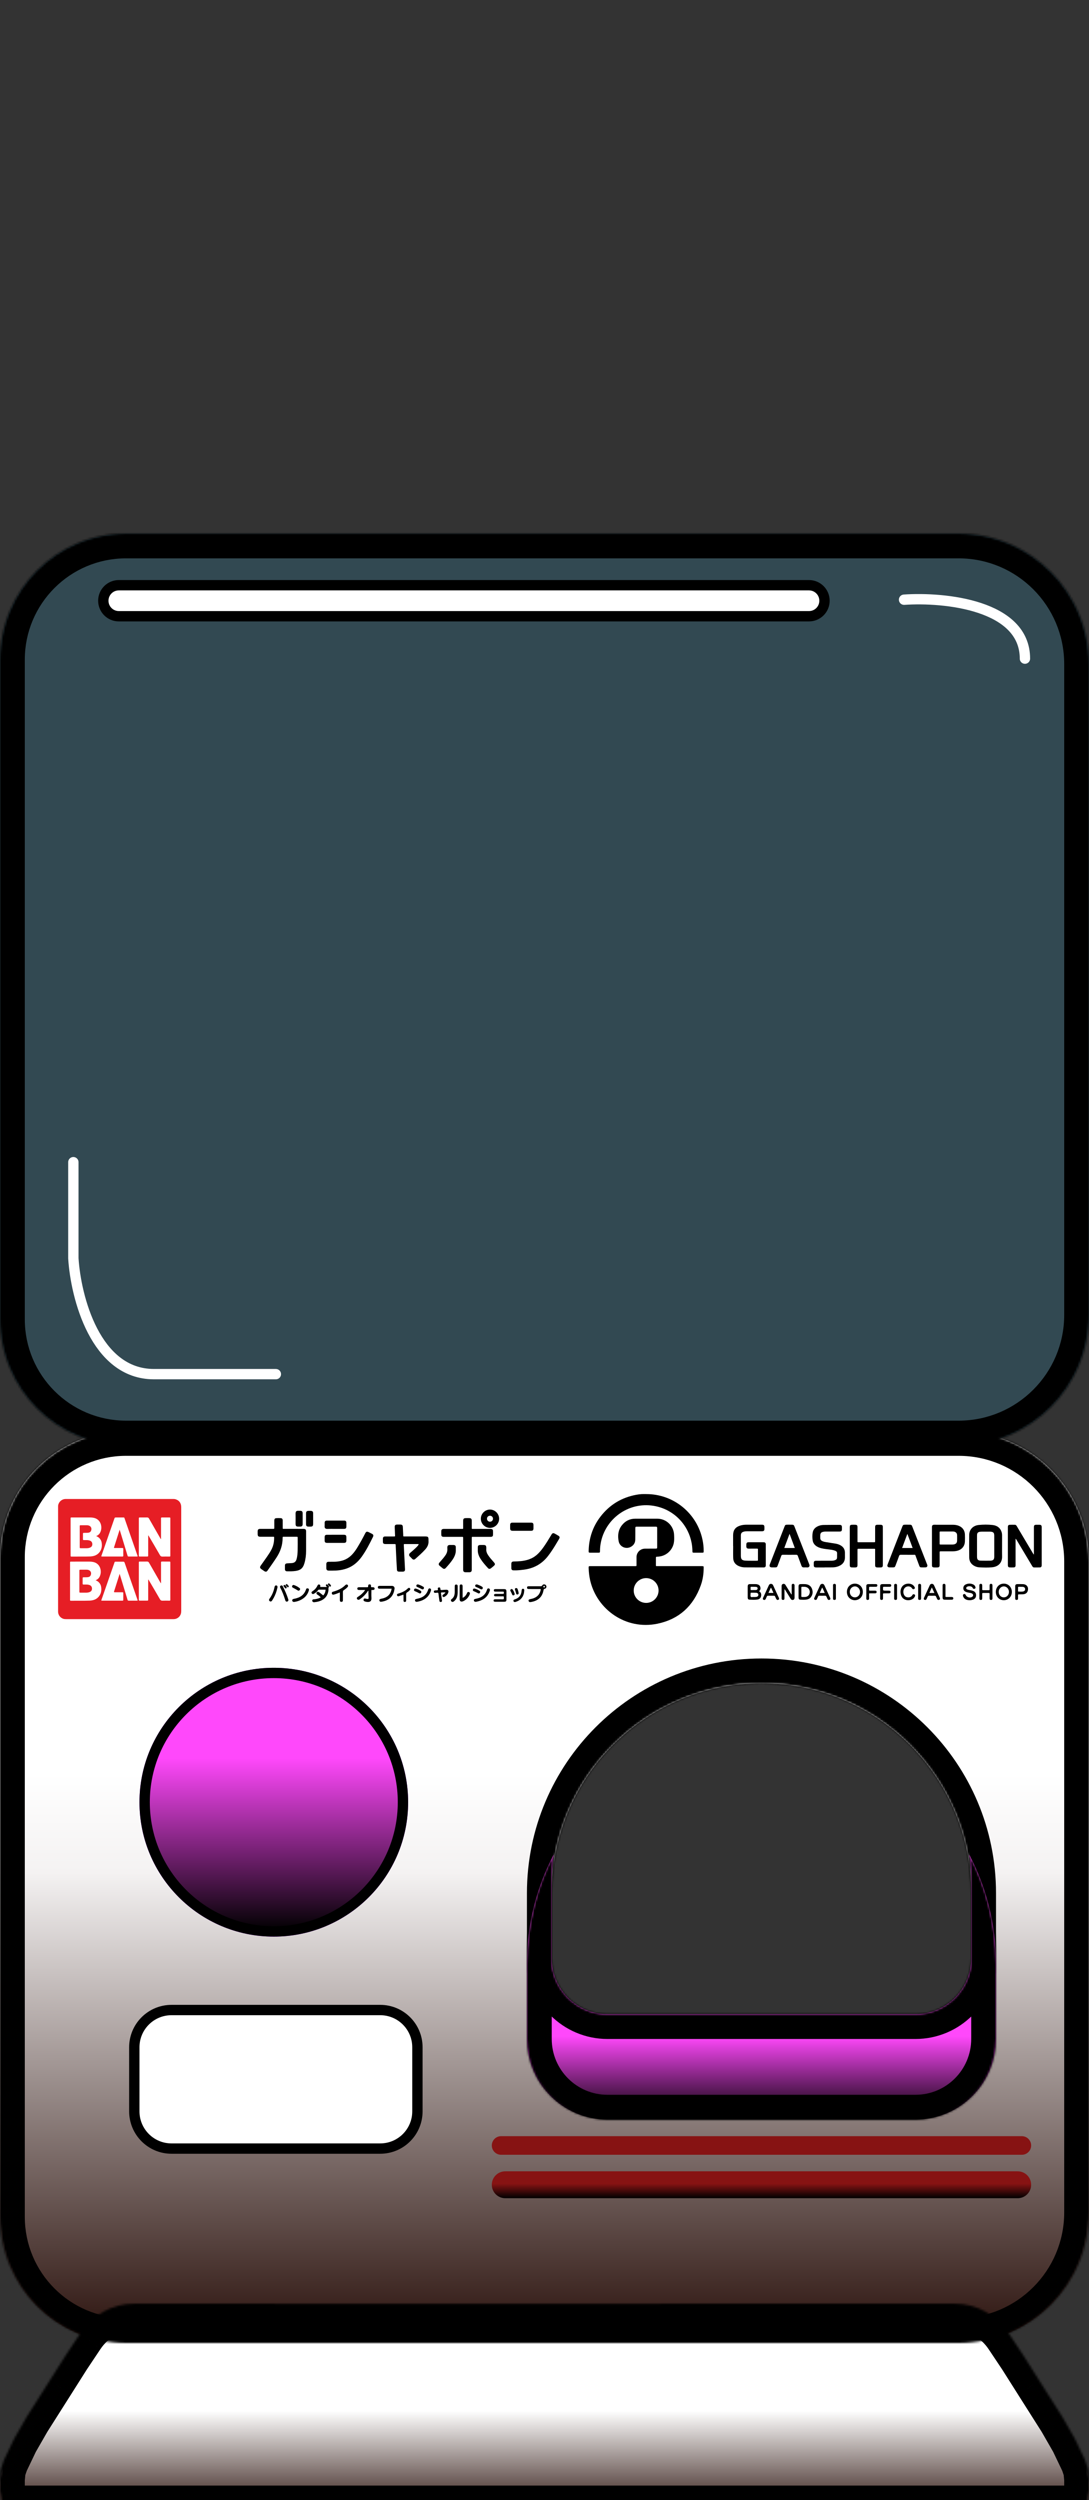 <?xml version="1.0" encoding="utf-8"?>
<!-- Generator: Adobe Illustrator 16.0.0, SVG Export Plug-In . SVG Version: 6.00 Build 0)  -->
<!DOCTYPE svg PUBLIC "-//W3C//DTD SVG 1.1//EN" "http://www.w3.org/Graphics/SVG/1.1/DTD/svg11.dtd">
<svg version="1.1" id="Layer_1" xmlns="http://www.w3.org/2000/svg" xmlns:xlink="http://www.w3.org/1999/xlink" x="0px" y="0px"
	 width="527px" height="1209px" viewBox="0 0 527 1209" enable-background="new 0 0 527 1209" xml:space="preserve">
<rect x="0" y="0" width="527" height="1209" fill="#333333" stroke="none"/>
<g>
	<g>
		<g>
			<defs>
				<rect id="SVGID_1_" width="527" height="1209"/>
			</defs>
			<clipPath id="SVGID_2_">
				<use xlink:href="#SVGID_1_"  overflow="visible"/>
			</clipPath>
			<g clip-path="url(#SVGID_2_)">
				
					<linearGradient id="SVGID_3_" gradientUnits="userSpaceOnUse" x1="263.5" y1="936" x2="263.5" y2="495" gradientTransform="matrix(1 0 0 -1 0 1628)">
					<stop  offset="0.375" style="stop-color:#FFFFFF"/>
					<stop  offset="0.484" style="stop-color:#F4F2F2"/>
					<stop  offset="1" style="stop-color:#2A110C"/>
				</linearGradient>
				<path fill="url(#SVGID_3_)" d="M0,753c0-33.689,27.311-61,61-61h198h204.88c34.86,0,63.12,28.26,63.12,63.12v314.76
					c0,34.86-28.26,63.12-63.12,63.12H259H61c-33.689,0-61-27.311-61-61V753z M470,952v-36.5c0-56.057-45.443-101.5-101.5-101.5
					S267,859.443,267,915.5V952c0,14.912,12.088,27,27,27h149C457.912,979,470,966.912,470,952z"/>
				
					<linearGradient id="SVGID_4_" gradientUnits="userSpaceOnUse" x1="263.5" y1="505" x2="263.5" y2="412" gradientTransform="matrix(1 0 0 -1 0 1628)">
					<stop  offset="0.46" style="stop-color:#FFFFFF"/>
					<stop  offset="1" style="stop-color:#2A110C"/>
				</linearGradient>
				<path fill="url(#SVGID_4_)" d="M64.772,1123c-10.254,0-19.887,4.91-25.906,13.22l-6.732,9.28l-7.91,11.5l-11.371,16.5
					l-5.932,9.5l-4.944,9.5l-1.483,4L0,1201v5.5l0.989,5.5l2.472,4h189.345h1.977H523.54l2.472-4l0.989-5.5v-5.5l-0.494-4.5l-1.48-4
					l-4.944-9.5l-5.933-9.5l-11.37-16.5l-7.91-11.5l-6.732-9.28c-6.019-8.31-15.649-13.22-25.906-13.22H194.782h-1.977H64.772z"/>
				<defs>
					<filter id="Adobe_OpacityMaskFilter" filterUnits="userSpaceOnUse" x="-12" y="1100.968" width="551" height="127.064">
						<feColorMatrix  type="matrix" values="1 0 0 0 0  0 1 0 0 0  0 0 1 0 0  0 0 0 1 0"/>
					</filter>
				</defs>
				<mask maskUnits="userSpaceOnUse" x="-12" y="1100.968" width="551" height="127.064" id="mask0_117_44">
					<path fill="#FFFFFF" filter="url(#Adobe_OpacityMaskFilter)" d="M64.772,1114c-10.254,0-19.887,5.33-25.906,14.36
						l-6.732,10.079l-7.91,12.479l-11.371,17.92l-5.932,10.32l-4.944,10.318l-1.483,4.34L0,1198.71v5.97l0.989,5.98L3.46,1215
						h189.345h1.977h328.757l2.472-4.34l0.989-5.98v-5.97l-0.494-4.89l-1.48-4.34l-4.944-10.32l-5.933-10.32l-11.37-17.92
						l-7.91-12.479l-6.732-10.079c-6.019-9.03-15.649-14.36-25.905-14.36H194.782h-1.977L64.772,1114L64.772,1114z"/>
				</mask>
				<g mask="url(#mask0_117_44)">
					<path d="M32.134,1138.439l-9.715-7.649l-0.088,0.13l-0.084,0.13L32.134,1138.439z M24.224,1150.93l9.881,7.393l0.006-0.012
						L24.224,1150.93z M12.854,1168.85l-9.881-7.397l-0.154,0.238l-0.144,0.25L12.854,1168.85z M6.921,1179.16l-10.179-6.9
						l-0.249,0.432l-0.217,0.461L6.921,1179.16z M1.978,1189.48l-10.645-6.021l-0.346,0.729l-0.261,0.763L1.978,1189.48z
						 M0.494,1193.82l-11.251-4.53l-0.515,1.51l-0.162,1.601L0.494,1193.82z M0,1198.71l-11.928-1.42l-0.072,0.7v0.72H0L0,1198.71z
						 M0,1204.68h-12v1.17l0.189,1.143L0,1204.68z M0.989,1210.66l-11.811,2.3l0.403,2.44l1.199,2.107L0.989,1210.66z M3.46,1215
						l-10.208,6.85l3.517,6.183H3.46V1215z M523.539,1215v13.03h6.691l3.518-6.183L523.539,1215z M526.011,1210.66l10.208,6.85
						l1.199-2.107l0.404-2.44L526.011,1210.66z M527,1204.68l11.811,2.313l0.189-1.143v-1.17H527z M527,1198.71h12v-0.72l-0.072-0.7
						L527,1198.71z M526.506,1193.82l11.928-1.42l-0.162-1.603l-0.515-1.51L526.506,1193.82z M525.023,1189.48l11.251-4.53
						l-0.264-0.761l-0.346-0.729L525.023,1189.48z M520.079,1179.16l10.645-6.01l-0.218-0.461l-0.249-0.432L520.079,1179.16z
						 M514.146,1168.85l10.179-6.91l-0.146-0.25l-0.151-0.237L514.146,1168.85z M502.776,1150.93l-9.89,7.381l0.006,0.012
						L502.776,1150.93z M494.866,1138.439l9.887-7.392l-0.085-0.13l-0.087-0.13L494.866,1138.439z M48.581,1136
						c3.762-5.63,9.783-8.97,16.191-8.97v-26.063c-14.099,0-27.345,7.341-35.622,19.73L48.581,1136z M41.849,1146.08l6.732-10.08
						l-19.43-15.3l-6.731,10.09L41.849,1146.08z M34.111,1158.311l7.91-12.488l-19.774-14.771l-7.91,12.49L34.111,1158.311z
						 M22.735,1176.24l11.37-17.92l-19.762-14.79l-11.371,17.92L22.735,1176.24z M17.1,1186.07l5.933-10.32l-20.357-13.811
						l-5.933,10.318L17.1,1186.07z M12.623,1195.5l4.943-10.32l-21.29-12.027l-4.944,10.31L12.623,1195.5z M11.746,1198.35
						l1.483-4.34l-22.503-9.06l-1.483,4.34L11.746,1198.35z M11.928,1200.13l0.494-4.88l-23.856-2.85l-0.494,4.89L11.928,1200.13z
						 M12,1204.68v-5.97h-24v5.97H12z M12.799,1208.35l-0.989-5.97l-23.621,4.61l0.989,5.97L12.799,1208.35z M13.668,1208.15
						l-2.472-4.353l-20.416,13.71l2.472,4.34L13.668,1208.15z M192.805,1201.97H3.46v26.063h189.345V1201.97L192.805,1201.97z
						 M192.805,1228.03h1.977v-26.063h-1.977V1228.03z M194.782,1228.03h328.757v-26.063H194.782V1228.03z M533.748,1221.85
						l2.471-4.34l-20.416-13.71l-2.472,4.353L533.748,1221.85z M537.822,1212.96l0.986-5.97l-23.619-4.61l-0.988,5.97
						L537.822,1212.96z M539,1204.68v-5.97h-24v5.97H539z M538.928,1197.29l-0.494-4.89l-23.854,2.85l0.495,4.88L538.928,1197.29z
						 M537.757,1189.29l-1.48-4.34l-22.503,9.06l1.48,4.34L537.757,1189.29z M535.667,1183.46l-4.943-10.31l-21.29,12.027
						l4.944,10.32L535.667,1183.46z M530.257,1172.26l-5.932-10.318l-20.357,13.811l5.935,10.32L530.257,1172.26z M524.027,1161.45
						l-11.37-17.92l-19.765,14.79l11.37,17.92L524.027,1161.45z M512.663,1143.54l-7.91-12.49l-19.772,14.771l7.908,12.489
						L512.663,1143.54z M504.581,1130.79l-6.732-10.09l-19.43,15.3l6.732,10.08L504.581,1130.79z M497.849,1120.7
						c-8.274-12.392-21.521-19.73-35.622-19.73v26.063c6.409,0,12.433,3.34,16.192,8.97L497.849,1120.7z M462.227,1100.97H194.782
						v26.063h267.442L462.227,1100.97L462.227,1100.97z M194.782,1100.97h-1.977v26.063h1.977V1100.97z M64.772,1127.03h128.033
						v-26.063H64.772V1127.03z"/>
				</g>
				<path fill="#34ACD9" fill-opacity="0.19" d="M61,258c-33.689,0-61,27.311-61,61v319c0,33.689,27.311,61,61,61h198h204.88
					c34.86,0,63.12-28.26,63.12-63.12V321.12c0-34.86-28.26-63.12-63.12-63.12H259H61z"/>
				<defs>
					<filter id="Adobe_OpacityMaskFilter_1_" filterUnits="userSpaceOnUse" x="-12" y="680" width="551" height="465">
						<feColorMatrix  type="matrix" values="1 0 0 0 0  0 1 0 0 0  0 0 1 0 0  0 0 0 1 0"/>
					</filter>
				</defs>
				<mask maskUnits="userSpaceOnUse" x="-12" y="680" width="551" height="465" id="mask1_117_44">
					<path fill="#FFFFFF" filter="url(#Adobe_OpacityMaskFilter_1_)" d="M0,753c0-33.689,27.311-61,61-61h198h204.88
						c34.86,0,63.12,28.26,63.12,63.12v314.76c0,34.86-28.26,63.12-63.12,63.12H259H61c-33.689,0-61-27.311-61-61V753z M470,952
						v-36.5c0-56.057-45.443-101.5-101.5-101.5S267,859.443,267,915.5V952c0,14.912,12.088,27,27,27h149
						C457.912,979,470,966.912,470,952z"/>
				</mask>
				<g mask="url(#mask1_117_44)">
					<path d="M61,680c-40.317,0-73,32.683-73,73h24c0-27.063,21.938-49,49-49V680z M259,680H61v24h198V680z M463.88,680H259v24
						h204.88V680z M539,755.12c0-41.488-33.632-75.12-75.12-75.12v24c28.233,0,51.12,22.887,51.12,51.12H539z M539,1069.88V755.12
						h-24v314.76H539z M463.88,1145c41.488,0,75.12-33.63,75.12-75.12h-24c0,28.23-22.887,51.12-51.12,51.12V1145z M259,1145h204.88
						v-24H259V1145z M61,1145h198v-24H61V1145z M-12,1072c0,40.32,32.683,73,73,73v-24c-27.062,0-49-21.939-49-49H-12z M-12,753v319
						h24V753H-12z M458,915.5V952h24v-36.5H458z M368.5,826c49.429,0,89.5,40.071,89.5,89.5h24c0-62.684-50.816-113.5-113.5-113.5
						V826z M279,915.5c0-49.429,40.071-89.5,89.5-89.5v-24C305.816,802,255,852.816,255,915.5H279z M279,952v-36.5h-24V952H279z
						 M294,967c-8.284,0-15-6.716-15-15h-24c0,21.539,17.461,39,39,39V967z M443,967H294v24h149V967z M458,952
						c0,8.284-6.716,15-15,15v24c21.539,0,39-17.461,39-39H458z"/>
				</g>
				<defs>
					<filter id="Adobe_OpacityMaskFilter_2_" filterUnits="userSpaceOnUse" x="-12" y="246" width="551" height="465">
						<feColorMatrix  type="matrix" values="1 0 0 0 0  0 1 0 0 0  0 0 1 0 0  0 0 0 1 0"/>
					</filter>
				</defs>
				<mask maskUnits="userSpaceOnUse" x="-12" y="246" width="551" height="465" id="mask2_117_44">
					<path fill="#FFFFFF" filter="url(#Adobe_OpacityMaskFilter_2_)" d="M61,258c-33.689,0-61,27.311-61,61v319
						c0,33.689,27.311,61,61,61h198h204.88c34.86,0,63.12-28.26,63.12-63.12V321.12c0-34.86-28.26-63.12-63.12-63.12H259H61z"/>
				</mask>
				<g mask="url(#mask2_117_44)">
					<path d="M12,319c0-27.062,21.938-49,49-49v-24c-40.317,0-73,32.683-73,73H12z M12,638V319h-24v319H12z M61,687
						c-27.062,0-49-21.938-49-49h-24c0,40.317,32.683,73,73,73V687z M259,687H61v24h198V687z M259,711h204.88v-24H259V711z
						 M463.88,711c41.488,0,75.12-33.632,75.12-75.12h-24c0,28.233-22.887,51.12-51.12,51.12V711z M539,635.88V321.12h-24v314.76
						H539z M539,321.12c0-41.488-33.632-75.12-75.12-75.12v24c28.233,0,51.12,22.887,51.12,51.12H539z M463.88,246H259v24h204.88
						V246z M61,270h198v-24H61V270z"/>
				</g>
				<path fill="#871313" d="M494.5,1033h-252c-2.485,0-4.5,2.01-4.5,4.5s2.015,4.5,4.5,4.5h252c2.485,0,4.5-2.01,4.5-4.5
					S496.985,1033,494.5,1033z"/>
				
					<linearGradient id="SVGID_5_" gradientUnits="userSpaceOnUse" x1="368.499" y1="578" x2="368.499" y2="565" gradientTransform="matrix(1 0 0 -1 0 1628)">
					<stop  offset="0.46" style="stop-color:#871313"/>
					<stop  offset="1" style="stop-color:#000000"/>
				</linearGradient>
				<path fill="url(#SVGID_5_)" d="M492.5,1050h-248c-3.59,0-6.5,2.91-6.5,6.5s2.91,6.5,6.5,6.5h248c3.59,0,6.5-2.91,6.5-6.5
					S496.09,1050,492.5,1050z"/>
				<path fill="#FFFFFF" stroke="#000000" stroke-width="5" d="M391.5,283h-334c-4.142,0-7.5,3.358-7.5,7.5s3.358,7.5,7.5,7.5h334
					c4.142,0,7.5-3.358,7.5-7.5S395.642,283,391.5,283z"/>
				<path fill="none" stroke="#FFFFFF" stroke-width="5" stroke-linecap="round" d="M437.5,289.999c19.5-1.333,58.5,2.5,58.5,28.5"
					/>
				<path fill="#FFFFFF" stroke="#000000" stroke-width="5" d="M184,972H83c-9.941,0-18,8.059-18,18v31c0,9.939,8.059,18,18,18h101
					c9.941,0,18-8.061,18-18v-31C202,980.059,193.941,972,184,972z"/>
				<path fill="#C4C4C4" stroke="#9C00FF" stroke-width="5" d="M132.5,934c34.518,0,62.5-27.982,62.5-62.5S167.018,809,132.5,809
					S70,836.982,70,871.5S97.982,934,132.5,934z"/>
				
					<linearGradient id="SVGID_6_" gradientUnits="userSpaceOnUse" x1="132.5" y1="819" x2="132.5" y2="694" gradientTransform="matrix(1 0 0 -1 0 1628)">
					<stop  offset="0.33" style="stop-color:#FF48FB"/>
					<stop  offset="1" style="stop-color:#000000"/>
				</linearGradient>
				<path fill="url(#SVGID_6_)" stroke="#000000" stroke-width="5" d="M132.5,934c34.518,0,62.5-27.982,62.5-62.5
					S167.018,809,132.5,809S70,836.982,70,871.5S97.982,934,132.5,934z"/>
				<path fill="none" stroke="#FFFFFF" stroke-width="5" stroke-linecap="round" d="M35.5,562v46.5c1.167,18.667,10.6,56,39,56
					s51.167,0,59,0"/>
				
					<linearGradient id="SVGID_7_" gradientUnits="userSpaceOnUse" x1="368.499" y1="731.113" x2="368.499" y2="603" gradientTransform="matrix(1 0 0 -1 0 1628)">
					<stop  offset="0.685" style="stop-color:#FF48FB"/>
					<stop  offset="1" style="stop-color:#000000"/>
				</linearGradient>
				<path fill="url(#SVGID_7_)" d="M470,947.001v-36.5c0-4.616-0.308-9.161-0.905-13.614C477.338,912.615,482,930.513,482,949.501
					v36.5c0,21.539-17.461,38.999-39,38.999H294c-21.539,0-39-17.46-39-38.999v-36.5c0-18.988,4.662-36.886,12.904-52.614
					c-0.596,4.453-0.904,8.998-0.904,13.614v36.5c0,14.911,12.088,27,27,27h149C457.912,974.001,470,961.912,470,947.001z"/>
				<rect x="18" y="122" fill="none" width="490" height="146"/>
				<defs>
					<filter id="Adobe_OpacityMaskFilter_3_" filterUnits="userSpaceOnUse" x="243" y="891.316" width="251" height="145.684">
						<feColorMatrix  type="matrix" values="1 0 0 0 0  0 1 0 0 0  0 0 1 0 0  0 0 0 1 0"/>
					</filter>
				</defs>
				<mask maskUnits="userSpaceOnUse" x="243" y="891.316" width="251" height="145.684" id="mask3_117_44">
					<path fill="#FFFFFF" filter="url(#Adobe_OpacityMaskFilter_3_)" d="M470,947.001v-36.5c0-4.616-0.308-9.161-0.905-13.614
						C477.338,912.615,482,930.513,482,949.501v36.5c0,21.539-17.461,38.999-39,38.999H294c-21.539,0-39-17.46-39-38.999v-36.5
						c0-18.988,4.662-36.886,12.904-52.614c-0.596,4.453-0.904,8.998-0.904,13.614v36.5c0,14.911,12.088,27,27,27h149
						C457.912,974.001,470,961.912,470,947.001z"/>
				</mask>
				<g mask="url(#mask3_117_44)">
					<path d="M469.095,896.886l10.629-5.567l-22.521,7.165L469.095,896.886z M267.904,896.886l11.895,1.598l-22.523-7.165
						L267.904,896.886z M458,910.5V947h24v-36.5H458z M457.201,898.481c0.524,3.926,0.799,7.937,0.799,12.019h24
						c0-5.151-0.344-10.229-1.011-15.208L457.201,898.481z M458.466,902.457C465.83,916.507,470,932.499,470,949.5h24
						c0-20.974-5.155-40.779-14.276-58.184L458.466,902.457z M470,949.5V986h24v-36.5H470z M470,986c0,14.91-12.088,27-27,27v24
						c28.167,0,51-22.83,51-51H470z M443,1013H294v24h149V1013z M294,1013c-14.912,0-27-12.09-27-27h-24c0,28.17,22.833,51,51,51
						V1013z M267,986v-36.5h-24V986H267z M267,949.5c0-17.001,4.17-32.993,11.534-47.043l-21.258-11.141
						C248.155,908.721,243,928.526,243,949.5H267z M279,910.5c0-4.082,0.271-8.093,0.799-12.019l-23.788-3.189
						C255.344,900.271,255,905.349,255,910.5H279z M279,947v-36.5h-24V947H279z M294,962c-8.284,0-15-6.716-15-15h-24
						c0,21.539,17.461,39,39,39V962z M443,962H294v24h149V962z M458,947c0,8.284-6.716,15-15,15v24c21.539,0,39-17.461,39-39H458z"
						/>
				</g>
			</g>
		</g>
	</g>
</g>
<g>
	<path fill-rule="evenodd" clip-rule="evenodd" fill="#E61E25" d="M57.902,782.981c-8.586,0-17.173,0-25.759,0.001
		c-0.557,0-1.108-0.017-1.643-0.218c-1.422-0.534-2.354-1.824-2.394-3.339c-0.003-0.132-0.001-0.265-0.001-0.397
		c0-16.722,0-33.444,0-50.166c0-0.423-0.012-0.845,0.106-1.262c0.446-1.567,1.801-2.653,3.429-2.73
		c0.185-0.009,0.371-0.003,0.557-0.003c17.12,0,34.239,0,51.359-0.002c0.479,0,0.955,0.002,1.416,0.146
		c1.472,0.459,2.381,1.431,2.656,2.958c0.065,0.362,0.073,0.738,0.073,1.107c0.003,16.59,0.002,33.18,0.005,49.77
		c0,0.479-0.021,0.956-0.141,1.419c-0.372,1.443-1.63,2.526-3.113,2.684c-0.315,0.034-0.635,0.032-0.952,0.032
		C74.969,782.982,66.435,782.981,57.902,782.981z"/>
	<path fill-rule="evenodd" clip-rule="evenodd" d="M296.559,757.342c3.472,0,6.943,0,10.415,0c0.133,0,0.265-0.001,0.397,0
		c0.648,0.005,0.669,0.042,0.663-0.64c-0.009-1.219-0.004-2.438-0.001-3.657c0-0.371,0.015-0.737,0.117-1.102
		c0.514-1.825,2.067-3.04,3.979-3.06c1.696-0.018,3.393-0.001,5.088-0.006c0.743-0.002,0.81-0.064,0.811-0.825
		c0.006-2.995,0.006-5.989,0-8.984c-0.002-0.712-0.107-0.811-0.846-0.812c-2.968-0.005-5.936-0.005-8.904,0
		c-0.746,0.002-0.826,0.085-0.829,0.815c-0.008,1.828,0.021,3.657-0.02,5.485c-0.034,1.561-0.802,2.73-2.158,3.467
		c-2.35,1.274-5.336,0.005-5.873-2.658c-0.562-2.778-0.271-5.508,1.594-7.838c1.635-2.043,3.779-3.113,6.406-3.128
		c3.551-0.021,7.102-0.012,10.653-0.004c4.378,0.011,7.968,3.425,8.158,7.796c0.06,1.372,0.132,2.753-0.162,4.117
		c-0.747,3.464-3.688,6.084-7.21,6.409c-0.317,0.029-0.634,0.067-0.951,0.068c-0.339,0.002-0.475,0.154-0.473,0.482
		c0.005,1.245,0.004,2.491-0.001,3.736c-0.001,0.226,0.069,0.348,0.314,0.337c0.211-0.01,0.424-0.001,0.636-0.001
		c6.943,0,13.887,0,20.83,0c0.133,0,0.265-0.001,0.397,0c0.938,0.004,0.942,0.009,0.939,0.918c-0.011,2.857-0.423,5.66-1.383,8.347
		c-3.594,10.052-10.589,16.454-21.039,18.596c-15.262,3.129-29.254-6.869-32.506-20.965c-0.454-1.972-0.672-3.966-0.735-5.98
		c-0.026-0.852,0.04-0.913,0.879-0.914C289.351,757.34,292.954,757.342,296.559,757.342z"/>
	<path fill-rule="evenodd" clip-rule="evenodd" d="M312.779,722.504c13.209-0.014,24.56,9.263,27.209,22.183
		c0.356,1.741,0.553,3.505,0.543,5.287c-0.006,0.842-0.02,0.868-0.823,0.872c-1.272,0.006-2.545,0.007-3.816-0.001
		c-0.762-0.005-0.797-0.05-0.808-0.819c-0.151-10.425-7.327-19.34-17.522-21.604c-12.415-2.756-24.114,5.279-26.698,17.028
		c-0.331,1.506-0.507,3.027-0.511,4.569c-0.002,0.761-0.063,0.821-0.81,0.826c-1.246,0.009-2.491,0.005-3.737,0.002
		c-0.911-0.003-0.961-0.048-0.94-0.932c0.146-6.117,1.985-11.666,5.727-16.521c4.421-5.737,10.234-9.249,17.362-10.563
		c0.832-0.153,1.678-0.258,2.521-0.315C311.24,722.463,312.011,722.504,312.779,722.504z"/>
	<path fill-rule="evenodd" clip-rule="evenodd" d="M132.658,743.229c-0.279-0.151-0.549-0.082-0.807-0.083
		c-1.935-0.007-3.869-0.001-5.804-0.005c-1.051-0.002-1.353-0.313-1.359-1.38c-0.003-0.424-0.01-0.848,0.002-1.271
		c0.023-0.812,0.359-1.156,1.17-1.16c1.961-0.011,3.922-0.004,5.883-0.004c0.186,0,0.373-0.015,0.556,0.003
		c0.362,0.036,0.448-0.14,0.444-0.469c-0.015-1.033-0.006-2.066-0.005-3.101c0-0.212-0.009-0.425,0.009-0.636
		c0.052-0.604,0.334-0.939,0.938-0.979c0.712-0.047,1.432-0.048,2.145-0.006c0.673,0.039,0.964,0.39,0.974,1.102
		c0.015,1.086,0.002,2.173,0.005,3.26c0.002,0.942-0.077,0.824,0.872,0.825c2.968,0.004,5.936,0.001,8.904,0.001
		c0.212,0,0.425-0.012,0.636,0.009c0.508,0.051,0.821,0.346,0.892,0.85c0.029,0.208,0.019,0.423,0.019,0.635
		c0.001,3.047,0.008,6.095-0.002,9.143c-0.006,2.075-0.242,4.12-0.85,6.113c-0.187,0.611-0.425,1.195-0.775,1.73
		c-0.813,1.242-2.076,1.661-3.446,1.868c-1.367,0.206-2.747,0.196-4.125,0.176c-0.687-0.01-1.017-0.342-1.041-1.025
		c-0.02-0.582-0.017-1.166-0.001-1.749c0.02-0.726,0.336-1.027,1.083-1.072c0.74-0.044,1.48-0.082,2.221-0.131
		c1.18-0.077,1.942-0.616,2.299-1.814c0.43-1.445,0.505-2.922,0.55-4.398c0.06-1.986,0.021-3.975,0.018-5.962
		c-0.001-0.542-0.012-0.552-0.579-0.553c-2.041-0.004-4.081,0.001-6.122-0.004c-0.489-0.001-0.596-0.061-0.593,0.548
		c0.017,3.442-1.048,6.55-2.91,9.418c-1.399,2.156-2.887,4.249-4.366,6.349c-0.478,0.678-0.921,0.746-1.622,0.288
		c-0.487-0.319-0.969-0.646-1.441-0.987c-0.657-0.475-0.748-0.948-0.279-1.623c0.982-1.413,1.991-2.809,2.976-4.221
		c0.848-1.216,1.676-2.445,2.337-3.778C132.388,747.266,132.726,745.286,132.658,743.229z"/>
	<path fill-rule="evenodd" clip-rule="evenodd" d="M500.337,751.747c0-0.372,0-0.626,0-0.88c0-4.082-0.001-8.163,0-12.244
		c0.001-1.064,0.229-1.287,1.319-1.294c0.477-0.003,0.955-0.017,1.431,0.005c0.707,0.033,0.988,0.329,1.03,1.043
		c0.009,0.158,0.001,0.318,0.001,0.478c0,5.883,0,11.767,0,17.65c0,0.186,0.013,0.372-0.006,0.557
		c-0.059,0.58-0.337,0.888-0.904,0.904c-0.927,0.026-1.855,0.003-2.782,0.007c-0.508,0.002-0.731-0.35-0.954-0.724
		c-1.288-2.16-2.581-4.316-3.871-6.476c-1.195-1.999-2.387-4.001-3.587-5.997c-0.128-0.213-0.209-0.473-0.545-0.689
		c0,0.346,0,0.599,0,0.852c0,3.869,0,7.738-0.001,11.607c0,0.212,0.014,0.426-0.01,0.636c-0.051,0.452-0.307,0.747-0.76,0.771
		c-0.713,0.037-1.431,0.039-2.145,0.006c-0.497-0.023-0.745-0.312-0.804-0.818c-0.021-0.184-0.013-0.371-0.013-0.557
		c0-5.937,0-11.873,0-17.81c0-0.186-0.009-0.372,0.009-0.557c0.054-0.542,0.308-0.845,0.849-0.869
		c0.846-0.038,1.695-0.02,2.543-0.01c0.491,0.005,0.729,0.352,0.953,0.732c1.224,2.074,2.458,4.144,3.689,6.213
		c1.34,2.253,2.68,4.505,4.021,6.756C499.93,751.253,500.022,751.499,500.337,751.747z"/>
	<path fill-rule="evenodd" clip-rule="evenodd" d="M354.771,747.637c0-1.749-0.007-3.498,0.002-5.247
		c0.011-2.48,1.12-3.956,3.487-4.674c0.973-0.295,1.973-0.403,2.979-0.409c2.465-0.016,4.93-0.008,7.394-0.004
		c1.038,0.001,1.289,0.266,1.294,1.328c0.001,0.266,0.008,0.53-0.002,0.795c-0.025,0.743-0.317,1.026-1.078,1.055
		c-0.186,0.007-0.371,0.001-0.557,0.001c-2.253,0-4.505,0.001-6.758-0.001c-0.559-0.001-1.113,0.048-1.648,0.206
		c-0.946,0.28-1.304,0.743-1.358,1.714c-0.008,0.133-0.002,0.266-0.002,0.397c-0.001,3.153-0.003,6.308,0,9.461
		c0.002,1.699,0.457,2.314,2.139,2.418c1.927,0.118,3.866,0.047,5.8,0.064c0.309,0.003,0.334-0.18,0.333-0.412
		c-0.003-1.034-0.001-2.067-0.001-3.101c0-0.637-0.015-1.272,0.006-1.908c0.012-0.346-0.111-0.452-0.453-0.448
		c-1.245,0.017-2.492-0.032-3.736,0.018c-1.217,0.049-1.528-0.361-1.445-1.493c0.016-0.211-0.007-0.424,0.005-0.636
		c0.037-0.63,0.309-0.912,0.923-0.963c0.132-0.011,0.265-0.004,0.397-0.004c2.253,0,4.505-0.001,6.758,0.001
		c0.211,0,0.426-0.003,0.633,0.031c0.384,0.063,0.6,0.317,0.678,0.686c0.027,0.128,0.017,0.264,0.017,0.396
		c0.001,3.313,0.004,6.625-0.001,9.938c-0.002,0.835-0.267,1.126-1.072,1.127c-3.021,0.001-6.041-0.005-9.062-0.032
		c-1.041-0.009-2.054-0.232-3.005-0.661c-1.616-0.729-2.551-1.993-2.619-3.761c-0.075-1.958-0.017-3.921-0.017-5.882
		C354.791,747.637,354.781,747.637,354.771,747.637z"/>
	<path fill-rule="evenodd" clip-rule="evenodd" d="M484.934,747.752c0,1.617-0.042,3.234,0.01,4.85
		c0.09,2.783-1.504,5.005-4.919,5.311c-2.03,0.183-4.079,0.109-6.117,0.012c-0.796-0.037-1.564-0.267-2.281-0.63
		c-1.665-0.845-2.559-2.24-2.588-4.072c-0.06-3.683-0.054-7.366-0.007-11.05c0.033-2.546,1.876-4.453,4.578-4.729
		c2.242-0.229,4.507-0.25,6.744,0.01c2.018,0.234,3.598,1.212,4.304,3.258c0.201,0.581,0.282,1.18,0.279,1.796
		C484.93,744.255,484.934,746.003,484.934,747.752z"/>
	<path fill-rule="evenodd" clip-rule="evenodd" d="M202.604,746.666c-2.281,0-4.479-0.003-6.679,0.002
		c-0.521,0.001-0.535,0.015-0.512,0.522c0.086,1.879,0.183,3.757,0.277,5.636c0.102,2.011,0.213,4.021,0.304,6.032
		c0.037,0.813-0.305,1.149-1.139,1.165c-0.556,0.011-1.113,0.012-1.669,0c-0.758-0.018-1.058-0.289-1.106-1.043
		c-0.097-1.507-0.177-3.015-0.252-4.522c-0.119-2.381-0.229-4.763-0.343-7.145c-0.03-0.639-0.03-0.645-0.669-0.646
		c-1.431-0.004-2.862,0.005-4.293-0.004c-0.931-0.005-1.227-0.311-1.237-1.24c-0.005-0.45-0.013-0.901,0.002-1.352
		c0.024-0.72,0.36-1.064,1.084-1.072c1.325-0.015,2.65-0.004,3.975-0.004c0.159,0,0.319-0.012,0.477,0.002
		c0.275,0.023,0.372-0.088,0.358-0.365c-0.044-0.9-0.068-1.801-0.103-2.7c-0.02-0.529-0.064-1.059-0.064-1.588
		c0-0.729,0.336-1.073,1.055-1.096c0.556-0.018,1.113-0.011,1.669-0.002c0.837,0.012,1.154,0.301,1.203,1.129
		c0.073,1.242,0.124,2.486,0.189,3.73c0.053,1.003-0.13,0.886,0.902,0.888c3.312,0.005,6.625,0.001,9.937,0.002
		c1.111,0.001,1.388,0.285,1.393,1.416c0.001,0.212-0.017,0.425,0.003,0.636c0.154,1.674-0.488,3.037-1.589,4.251
		c-1.481,1.634-3.128,3.09-4.778,4.544c-0.569,0.501-1.057,0.461-1.597-0.076c-0.319-0.317-0.596-0.684-0.941-0.968
		c-0.689-0.567-0.603-1.355,0.053-1.881c0.908-0.729,1.756-1.533,2.616-2.319c0.351-0.321,0.676-0.672,0.996-1.025
		C202.336,747.341,202.525,747.087,202.604,746.666z"/>
	<path fill-rule="evenodd" clip-rule="evenodd" d="M228.354,739.296c0.277,0.095,0.544,0.052,0.807,0.052
		c2.649,0.004,5.299,0.002,7.948,0.003c0.212,0,0.427-0.017,0.635,0.014c0.472,0.07,0.797,0.361,0.824,0.828
		c0.041,0.712,0.044,1.431,0.005,2.143c-0.028,0.521-0.351,0.788-0.883,0.84c-0.21,0.021-0.423,0.01-0.635,0.01
		c-2.676,0.001-5.352-0.001-8.028,0.002c-0.66,0-0.735-0.157-0.734,0.732c0.003,4.901,0.001,9.803,0.001,14.704
		c0,0.186,0.007,0.371-0.001,0.557c-0.035,0.774-0.354,1.101-1.129,1.122c-0.609,0.017-1.219,0.014-1.828,0.002
		c-0.862-0.018-1.183-0.348-1.207-1.217c-0.004-0.159-0.001-0.318-0.001-0.478c0-4.821,0-9.644,0-14.465
		c0-0.212-0.004-0.424-0.002-0.636c0.002-0.236-0.116-0.332-0.345-0.324c-0.186,0.007-0.371,0.001-0.557,0.001
		c-2.702,0-5.405,0-8.107,0c-0.212,0-0.425,0.01-0.636-0.008c-0.561-0.048-0.889-0.347-0.914-0.896
		c-0.03-0.661-0.028-1.325-0.002-1.986c0.021-0.545,0.352-0.872,0.892-0.937c0.209-0.024,0.424-0.008,0.636-0.008
		c2.808-0.001,5.616-0.001,8.425,0c0.632,0,0.612,0.047,0.61-0.595c-0.003-1.112-0.008-2.226,0.001-3.338
		c0.007-0.961,0.327-1.278,1.295-1.296c0.583-0.011,1.167-0.021,1.748,0.005c0.776,0.033,1.103,0.362,1.116,1.139
		c0.018,1.086,0.002,2.172,0.007,3.258C228.297,738.784,228.248,739.052,228.354,739.296z"/>
	<path fill-rule="evenodd" clip-rule="evenodd" d="M427.233,747.663c0,2.941,0,5.883,0,8.824c0,0.212,0.012,0.426-0.011,0.636
		c-0.056,0.544-0.313,0.813-0.867,0.842c-0.555,0.03-1.112,0.017-1.669,0.011c-0.938-0.011-1.181-0.248-1.183-1.175
		c-0.005-2.279,0.006-4.559-0.005-6.837c-0.005-1.128,0.196-1.021-0.995-1.024c-2.279-0.004-4.558-0.003-6.837,0
		c-0.694,0.001-0.7,0.007-0.7,0.685c-0.003,2.359,0,4.718-0.002,7.076c-0.002,1.046-0.22,1.268-1.245,1.276
		c-0.503,0.004-1.008,0.017-1.511-0.005c-0.682-0.027-0.937-0.297-0.973-0.987c-0.009-0.159-0.002-0.318-0.002-0.477
		c0-5.91,0-11.82,0-17.729c0-0.133-0.005-0.266,0.001-0.397c0.03-0.734,0.286-1.016,1.006-1.046
		c0.556-0.024,1.113-0.021,1.669-0.002c0.771,0.026,1.049,0.305,1.052,1.076c0.01,2.146,0.004,4.293,0.004,6.439
		c0,0.186,0.008,0.372-0.002,0.557c-0.014,0.263,0.092,0.399,0.365,0.388c0.079-0.004,0.158,0.001,0.238,0.001
		c2.438,0,4.876,0.002,7.314-0.002c0.608-0.001,0.617-0.012,0.619-0.606c0.004-2.199-0.001-4.398,0.002-6.599
		c0.002-1.022,0.232-1.247,1.271-1.258c0.478-0.004,0.955-0.017,1.432,0.004c0.728,0.031,1.005,0.304,1.023,1.028
		c0.02,0.741,0.005,1.483,0.005,2.226C427.233,742.945,427.233,745.305,427.233,747.663z"/>
	<path fill-rule="evenodd" clip-rule="evenodd" d="M382.024,737.301c0.345,0,0.689-0.001,1.034,0.001
		c0.96,0.004,1.098,0.097,1.457,1.013c1.234,3.152,2.466,6.306,3.7,9.458c1.089,2.783,2.179,5.565,3.268,8.349
		c0.048,0.123,0.087,0.25,0.145,0.369c0.386,0.801-0.082,1.55-0.98,1.477c-0.553-0.046-1.112-0.024-1.669-0.005
		c-0.587,0.021-0.925-0.24-1.123-0.792c-0.574-1.593-1.192-3.169-1.762-4.762c-0.147-0.41-0.335-0.568-0.792-0.562
		c-2.146,0.027-4.293,0.026-6.439,0.001c-0.448-0.005-0.648,0.139-0.795,0.557c-0.546,1.546-1.128,3.079-1.703,4.615
		c-0.314,0.841-0.448,0.931-1.336,0.938c-0.503,0.005-1.007,0.01-1.511-0.001c-0.973-0.02-1.322-0.535-0.982-1.464
		c0.228-0.621,0.482-1.231,0.722-1.848c2.109-5.422,4.218-10.845,6.327-16.267c0.395-1.016,0.483-1.075,1.566-1.076
		C381.441,737.301,381.733,737.301,382.024,737.301z"/>
	<path fill-rule="evenodd" clip-rule="evenodd" d="M439.077,737.301c0.37,0,0.741-0.003,1.112,0.001
		c0.808,0.01,0.993,0.133,1.296,0.902c0.88,2.24,1.753,4.484,2.629,6.726c1.474,3.769,2.948,7.537,4.423,11.306
		c0.077,0.197,0.179,0.388,0.229,0.592c0.131,0.534-0.19,1.068-0.733,1.103c-0.791,0.049-1.59,0.036-2.383,0.003
		c-0.463-0.02-0.647-0.399-0.791-0.788c-0.533-1.438-1.059-2.88-1.606-4.313c-0.454-1.185-0.151-0.96-1.361-0.969
		c-1.987-0.016-3.976,0.012-5.963-0.016c-0.477-0.007-0.691,0.143-0.85,0.594c-0.542,1.547-1.131,3.078-1.708,4.613
		c-0.294,0.782-0.458,0.894-1.284,0.902c-0.53,0.006-1.061,0.012-1.591-0.002c-0.931-0.023-1.288-0.539-0.952-1.416
		c1.08-2.815,2.174-5.625,3.266-8.437c1.255-3.229,2.513-6.458,3.77-9.688c0.409-1.054,0.494-1.112,1.624-1.113
		C438.493,737.301,438.785,737.301,439.077,737.301z"/>
	<path fill-rule="evenodd" clip-rule="evenodd" d="M450.997,747.646c0-2.941-0.001-5.883,0-8.823c0-0.212-0.01-0.426,0.013-0.636
		c0.054-0.503,0.3-0.764,0.796-0.839c0.182-0.028,0.369-0.019,0.555-0.019c2.861-0.001,5.724-0.006,8.585,0.003
		c0.929,0.003,1.849,0.096,2.738,0.398c1.995,0.681,3.187,2.221,3.268,4.324c0.044,1.138,0.046,2.279-0.002,3.417
		c-0.089,2.123-1.327,3.692-3.354,4.349c-0.945,0.306-1.92,0.364-2.903,0.363c-1.774-0.001-3.55-0.003-5.325,0.001
		c-0.643,0.002-0.65,0.009-0.651,0.651c-0.004,1.961,0.001,3.922-0.002,5.883c-0.002,1.02-0.238,1.25-1.268,1.258
		c-0.478,0.003-0.955,0.014-1.431-0.003c-0.731-0.025-1.001-0.286-1.014-1.028c-0.019-1.086-0.005-2.173-0.005-3.259
		C450.996,751.673,450.997,749.659,450.997,747.646z"/>
	<path fill-rule="evenodd" clip-rule="evenodd" d="M399.09,757.977c-1.352,0-2.703,0.005-4.055-0.001
		c-0.97-0.005-1.226-0.263-1.234-1.218c-0.004-0.344-0.015-0.689,0.002-1.033c0.031-0.651,0.338-0.968,0.989-0.979
		c0.953-0.019,1.907-0.006,2.862-0.006c1.51,0,3.021,0.001,4.531,0c0.639-0.001,1.271-0.055,1.877-0.271
		c0.74-0.264,1.009-0.634,1.026-1.419c0.014-0.636-0.019-1.272,0.01-1.907c0.025-0.591-0.259-0.944-0.766-1.172
		c-0.831-0.374-1.722-0.504-2.613-0.625c-1.39-0.189-2.791-0.299-4.159-0.631c-0.749-0.183-1.473-0.433-2.14-0.822
		c-1.187-0.691-1.966-1.683-2.157-3.067c-0.168-1.211-0.184-2.43,0.011-3.639c0.222-1.379,1.002-2.361,2.233-3
		c0.934-0.484,1.94-0.736,2.978-0.754c2.622-0.045,5.246-0.042,7.87-0.041c0.758,0,1.056,0.315,1.079,1.056
		c0.012,0.37,0.012,0.742,0,1.112c-0.022,0.759-0.31,1.054-1.065,1.059c-1.484,0.011-2.969,0.004-4.453,0.004
		c-0.795,0-1.59,0.002-2.385-0.001c-0.372-0.002-0.739,0.031-1.105,0.106c-1.059,0.216-1.453,0.671-1.471,1.73
		c-0.008,0.45,0.007,0.901,0,1.352c-0.011,0.626,0.292,1.06,0.824,1.342c0.543,0.287,1.131,0.447,1.734,0.544
		c1.672,0.27,3.349,0.513,5.018,0.798c0.784,0.134,1.531,0.408,2.232,0.795c1.369,0.756,2.087,1.914,2.125,3.478
		c0.02,0.821,0.02,1.644,0.002,2.465c-0.036,1.677-0.794,2.933-2.255,3.756c-1.083,0.61-2.264,0.905-3.492,0.946
		c-1.35,0.045-2.702,0.01-4.054,0.01C399.09,757.954,399.09,757.966,399.09,757.977z"/>
	<path fill-rule="evenodd" clip-rule="evenodd" d="M160.876,759.51c-0.668,0-1.252,0.013-1.834-0.003
		c-0.76-0.02-1.102-0.359-1.122-1.128c-0.017-0.688-0.02-1.378,0.002-2.066c0.024-0.722,0.369-1.063,1.088-1.077
		c0.847-0.019,1.695-0.004,2.543-0.005c1.196-0.002,2.375-0.147,3.541-0.418c2.129-0.494,3.91-1.574,5.39-3.17
		c0.923-0.994,1.704-2.095,2.41-3.248c1.367-2.235,2.632-4.529,3.818-6.865c0.464-0.914,0.848-1.043,1.783-0.586
		c0.499,0.244,0.996,0.49,1.485,0.752c0.701,0.375,0.872,0.798,0.53,1.492c-1.623,3.303-3.29,6.583-5.44,9.584
		c-1.896,2.646-4.278,4.685-7.399,5.757C165.444,759.294,163.137,759.548,160.876,759.51z"/>
	<path fill-rule="evenodd" clip-rule="evenodd" d="M249.749,759.389c-0.424,0-0.848,0.013-1.272-0.003
		c-0.678-0.024-1.003-0.348-1.024-1.04c-0.02-0.688-0.015-1.378-0.003-2.067c0.014-0.833,0.321-1.162,1.145-1.18
		c1.166-0.025,2.331-0.058,3.492-0.181c2.819-0.301,5.443-1.092,7.636-2.991c1.189-1.03,2.192-2.227,3.11-3.497
		c1.412-1.955,2.653-4.021,3.894-6.088c0.109-0.182,0.205-0.373,0.336-0.539c0.316-0.402,0.735-0.523,1.198-0.282
		c0.703,0.366,1.397,0.756,2.064,1.184c0.556,0.356,0.627,0.811,0.259,1.447c-0.596,1.031-1.211,2.052-1.831,3.069
		c-1.09,1.786-2.235,3.534-3.516,5.194c-3.009,3.903-6.982,6.063-11.847,6.657C252.18,759.221,250.97,759.358,249.749,759.389z"/>
	<path fill-rule="evenodd" clip-rule="evenodd" d="M237.126,738.834c-2.449,0.006-4.447-2-4.431-4.447
		c0.016-2.408,2.005-4.391,4.414-4.4c2.421-0.011,4.458,2.038,4.438,4.463C241.527,736.858,239.542,738.828,237.126,738.834z"/>
	<path fill-rule="evenodd" clip-rule="evenodd" d="M231.226,749.354c0-0.517-0.014-0.861,0.002-1.205
		c0.032-0.673,0.361-1.005,1.046-1.025c0.661-0.02,1.324-0.021,1.985,0c0.67,0.021,1.006,0.357,1.058,1.034
		c0.024,0.315,0.025,0.636,0.003,0.952c-0.074,1.052,0.269,1.976,0.834,2.837c0.773,1.178,1.694,2.234,2.633,3.277
		c1,1.109,0.979,1.377-0.202,2.342c-0.328,0.268-0.646,0.548-0.984,0.803c-0.551,0.416-1.021,0.406-1.475-0.089
		c-1.323-1.444-2.623-2.91-3.663-4.583C231.606,752.314,231.126,750.827,231.226,749.354z"/>
	<path fill-rule="evenodd" clip-rule="evenodd" d="M220.58,749.34c0.106,1.629-0.466,3.193-1.417,4.646
		c-1.004,1.533-2.209,2.905-3.444,4.252c-0.497,0.542-0.949,0.565-1.529,0.118c-0.481-0.372-0.954-0.757-1.412-1.157
		c-0.584-0.512-0.617-0.983-0.115-1.575c0.599-0.707,1.224-1.392,1.819-2.101c0.34-0.404,0.648-0.837,0.962-1.263
		c0.747-1.013,1.146-2.131,1.053-3.409c-0.098-1.363,0.175-1.829,1.708-1.736c0.448,0.027,0.9-0.01,1.35,0.01
		c0.674,0.029,0.999,0.366,1.024,1.047C220.59,748.515,220.58,748.859,220.58,749.34z"/>
	<path fill-rule="evenodd" clip-rule="evenodd" d="M252.538,736.304c1.484,0,2.968-0.006,4.451,0.002
		c0.845,0.004,1.153,0.304,1.172,1.134c0.013,0.556,0.012,1.112,0,1.669c-0.019,0.834-0.328,1.147-1.16,1.154
		c-1.298,0.011-2.597,0.003-3.895,0.003c-1.643,0-3.286,0.003-4.928-0.001c-0.983-0.003-1.292-0.305-1.305-1.265
		c-0.007-0.529-0.015-1.06,0.002-1.589c0.026-0.777,0.351-1.1,1.132-1.104C249.517,736.296,251.027,736.304,252.538,736.304z"/>
	<path fill-rule="evenodd" clip-rule="evenodd" fill="#010101" d="M162.388,739.336c-1.35,0-2.701-0.041-4.049,0.016
		c-0.785,0.032-1.317-0.427-1.242-1.246c0.053-0.577-0.003-1.164,0.014-1.746c0.02-0.683,0.341-1.03,1.026-1.033
		c2.832-0.014,5.664-0.015,8.496,0.002c0.672,0.004,0.977,0.36,0.994,1.065c0.015,0.608,0.013,1.218,0,1.826
		c-0.016,0.78-0.336,1.106-1.11,1.113C165.141,739.344,163.764,739.336,162.388,739.336z"/>
	<path fill-rule="evenodd" clip-rule="evenodd" d="M162.458,742.175c1.322,0,2.644-0.007,3.965,0.002
		c0.888,0.006,1.192,0.31,1.205,1.18c0.008,0.555,0.013,1.11-0.001,1.665c-0.019,0.728-0.339,1.056-1.068,1.085
		c-0.501,0.021-1.004,0.005-1.507,0.005c-2.141,0-4.282,0-6.423,0c-0.185,0-0.372,0.012-0.555-0.006
		c-0.635-0.061-0.943-0.379-0.962-1.027c-0.018-0.607-0.016-1.216-0.001-1.823c0.017-0.731,0.337-1.066,1.066-1.075
		C159.604,742.164,161.031,742.176,162.458,742.175z"/>
	<path fill-rule="evenodd" clip-rule="evenodd" d="M159.117,767.01c0.037,0.126,0.145,0.315,0.098,0.368
		c-0.432,0.489-0.191,1.076-0.256,1.612c-0.339,2.813-1.91,4.559-4.584,5.378c-0.688,0.211-1.392,0.316-2.101,0.404
		c-0.183,0.022-0.375,0.034-0.554,0.004c-0.375-0.064-0.653-0.442-0.611-0.812c0.043-0.376,0.284-0.559,0.645-0.573
		c0.692-0.027,1.368-0.146,2.031-0.34c0.476-0.139,0.949-0.288,1.409-0.611c-0.467-0.542-1.017-0.947-1.594-1.31
		c-0.359-0.225-0.547-0.485-0.43-0.912c0.061-0.293,0.232-0.495,0.502-0.618c0.813-0.08,1.254,0.58,1.857,0.925
		c0.329,0.188,0.527,0.766,1.06,0.409c0.289-0.193,0.759-1.458,0.678-1.737c-0.056-0.193-0.206-0.231-0.367-0.234
		c-0.792-0.012-1.585-0.043-2.376,0.017c-0.403,0.03-0.623,0.375-0.918,0.588c-0.196,0.178-0.369,0.388-0.649,0.439
		c-0.347,0.239-0.679,0.506-1.045,0.71c-0.442,0.246-0.807,0.149-1.035-0.211c-0.233-0.37-0.154-0.702,0.296-0.991
		c1.05-0.673,1.873-1.542,2.415-2.67c0.277-0.577,0.508-0.726,0.939-0.606c0.452,0.124,0.564,0.384,0.446,1.186
		c0.525,0,1.041,0,1.556,0c0.52,0,1.04,0,1.555,0c0.059-0.262-0.142-0.355-0.241-0.496c-0.129-0.184-0.231-0.367-0.094-0.581
		c0.162-0.25,0.395-0.221,0.629-0.119c0.072,0.031,0.132,0.087,0.198,0.131C158.81,766.531,159.13,766.632,159.117,767.01z"/>
	<path fill-rule="evenodd" clip-rule="evenodd" fill="#010101" d="M176.672,768.878c-0.968,0-1.832,0.002-2.695-0.002
		c-0.21-0.001-0.429,0.008-0.629-0.044c-0.331-0.087-0.452-0.362-0.431-0.675c0.019-0.277,0.148-0.521,0.458-0.573
		c0.207-0.035,0.421-0.034,0.632-0.035c1.166-0.003,2.332,0.001,3.498-0.002c0.624-0.002,0.624-0.006,0.658-0.621
		c0.031-0.555,0.217-0.768,0.68-0.775c0.418-0.008,0.633,0.172,0.689,0.595c0.021,0.157,0.018,0.318,0.013,0.477
		c-0.007,0.24,0.116,0.328,0.342,0.325c0.265-0.003,0.53-0.004,0.794,0.012c0.38,0.022,0.57,0.249,0.595,0.615
		c0.026,0.386-0.192,0.656-0.598,0.692c-0.335,0.03-0.676,0.007-0.94,0.007c0,1.325-0.068,2.567,0.017,3.799
		c0.118,1.72-0.792,2.105-2.101,1.986c-0.427-0.039-0.84-0.122-1.229-0.291c-0.446-0.193-0.616-0.563-0.47-0.952
		c0.143-0.378,0.417-0.5,0.907-0.393c0.284,0.062,0.562,0.162,0.848,0.194c0.537,0.062,0.68-0.062,0.67-0.602
		c-0.014-0.794-0.065-1.587-0.092-2.381c-0.011-0.331-0.002-0.663-0.002-1.045c-0.317,0.136-0.38,0.35-0.492,0.516
		c-0.957,1.427-2.171,2.596-3.56,3.593c-0.107,0.077-0.214,0.158-0.331,0.218c-0.43,0.22-0.873,0.104-1.102-0.28
		c-0.222-0.372-0.134-0.714,0.318-0.991c1.046-0.643,1.988-1.406,2.8-2.327C176.176,769.626,176.433,769.333,176.672,768.878z"/>
	<path fill-rule="evenodd" clip-rule="evenodd" fill="#010000" d="M367.331,769.466c0.723,0.45,1.082,1.063,1.039,1.92
		c-0.059,1.179-0.665,1.948-1.846,2.117c-1.26,0.181-2.535,0.106-3.802,0.062c-0.622-0.022-0.876-0.359-0.886-1.08
		c-0.018-1.349-0.006-2.698-0.006-4.047c0-0.449-0.016-0.9,0.006-1.349c0.036-0.755,0.326-1.042,1.084-1.053
		c0.926-0.014,1.852-0.003,2.777,0.004c0.185,0.001,0.373,0.008,0.552,0.047c0.752,0.166,1.419,0.451,1.662,1.279
		C368.147,768.171,368.031,768.884,367.331,769.466z"/>
	<path fill-rule="evenodd" clip-rule="evenodd" fill="#010101" d="M379.63,768.494c0,1.547,0.007,2.975-0.003,4.403
		c-0.005,0.588-0.235,0.814-0.736,0.792c-0.37-0.018-0.598-0.191-0.637-0.571c-0.014-0.131-0.007-0.265-0.007-0.397
		c-0.001-1.854-0.001-3.71-0.001-5.565c0.001-0.106-0.003-0.213,0.005-0.318c0.032-0.438,0.243-0.75,0.667-0.895
		c0.423-0.145,0.825-0.009,1.118,0.378c0.111,0.147,0.197,0.313,0.296,0.471c0.88,1.416,1.76,2.832,2.642,4.25
		c0.267-0.12,0.149-0.332,0.15-0.49c0.011-1.272,0.006-2.545,0.006-3.817c-0.001-0.266-0.02-0.528,0.246-0.71
		c0.469-0.318,1.051-0.069,1.129,0.499c0.021,0.156,0.009,0.317,0.009,0.477c0,1.775,0,3.552,0,5.327
		c0,0.106,0.005,0.213-0.002,0.318c-0.036,0.602-0.25,0.919-0.692,1.033c-0.502,0.129-0.871-0.022-1.196-0.541
		c-0.803-1.277-1.589-2.565-2.39-3.845C380.082,769.05,379.973,768.776,379.63,768.494z"/>
	<path fill-rule="evenodd" clip-rule="evenodd" fill="#010000" d="M481.913,769.799c0.004-2.282,1.634-3.981,3.837-4
		c2.22-0.019,3.92,1.728,3.914,4.021c-0.007,2.258-1.676,3.992-3.854,4.006C483.582,773.839,481.909,772.109,481.913,769.799z"/>
	<path fill-rule="evenodd" clip-rule="evenodd" d="M417.563,769.793c0.005,1.749-0.901,3.16-2.411,3.754
		c-1.523,0.599-3.205,0.222-4.291-0.961c-1.269-1.382-1.369-3.761-0.225-5.286c1.101-1.467,3.178-1.931,4.85-1.083
		C416.787,766.875,417.559,768.204,417.563,769.793z"/>
	<path fill-rule="evenodd" clip-rule="evenodd" fill="#010000" d="M469.349,773.828c-0.807,0-1.454-0.104-2.052-0.426
		c-0.639-0.345-1.052-0.878-1.253-1.568c-0.147-0.505-0.002-0.834,0.4-0.982c0.407-0.149,0.681-0.003,0.904,0.487
		c0.501,1.092,2.111,1.535,3.108,0.856c0.644-0.439,0.611-1.226-0.078-1.613c-0.446-0.251-0.957-0.298-1.449-0.382
		c-0.497-0.085-0.99-0.186-1.454-0.379c-0.766-0.32-1.274-0.867-1.297-1.733c-0.023-0.878,0.388-1.541,1.182-1.904
		c1.192-0.545,2.409-0.535,3.604,0.009c0.557,0.253,0.924,0.693,1.092,1.29c0.1,0.353,0.014,0.628-0.337,0.786
		c-0.338,0.151-0.751,0.082-0.907-0.232c-0.201-0.404-0.462-0.714-0.89-0.846c-0.489-0.15-0.989-0.158-1.491-0.039
		c-0.212,0.05-0.404,0.134-0.566,0.271c-0.437,0.37-0.383,0.892,0.131,1.154c0.38,0.194,0.802,0.263,1.22,0.331
		c0.549,0.09,1.096,0.191,1.617,0.384c1.04,0.386,1.531,1.097,1.522,2.168c-0.008,1.048-0.537,1.766-1.584,2.122
		C470.268,773.753,469.746,773.839,469.349,773.828z"/>
	<path fill-rule="evenodd" clip-rule="evenodd" fill="#010101" d="M261.707,768.494c-0.301-0.126-0.569-0.073-0.83-0.074
		c-1.67-0.005-3.34,0.004-5.01-0.006c-0.598-0.004-0.838-0.234-0.814-0.719c0.016-0.333,0.171-0.559,0.513-0.604
		c0.209-0.027,0.423-0.021,0.635-0.021c1.803-0.001,3.605-0.009,5.408,0.006c0.373,0.003,0.62-0.063,0.83-0.426
		c0.262-0.453,0.785-0.58,1.253-0.431c0.412,0.132,0.743,0.588,0.75,1.031c0.007,0.479-0.29,0.933-0.814,1.038
		c-0.43,0.086-0.521,0.301-0.59,0.684c-0.666,3.69-3.107,5.308-6.363,5.769c-0.467,0.066-0.797-0.187-0.884-0.606
		c-0.085-0.415,0.125-0.69,0.653-0.801c0.726-0.151,1.45-0.304,2.133-0.604C260.429,771.911,261.433,770.478,261.707,768.494z"/>
	<path fill-rule="evenodd" clip-rule="evenodd" d="M386.444,769.867c-0.001-0.899-0.011-1.8,0.002-2.699
		c0.013-0.868,0.273-1.123,1.148-1.134c0.688-0.009,1.378-0.031,2.063,0.012c1.487,0.096,2.664,0.746,3.241,2.161
		c0.599,1.466,0.478,2.909-0.53,4.189c-0.53,0.673-1.28,1.013-2.118,1.127c-0.947,0.13-1.903,0.083-2.854,0.053
		c-0.678-0.021-0.932-0.312-0.947-1.011C386.43,771.666,386.444,770.767,386.444,769.867z"/>
	<path fill-rule="evenodd" clip-rule="evenodd" fill="#010101" d="M473.947,769.754c0-1.033,0.009-2.066-0.005-3.1
		c-0.005-0.363,0.106-0.624,0.466-0.732c0.491-0.149,0.898,0.134,0.917,0.667c0.022,0.662,0.018,1.325,0.002,1.987
		c-0.008,0.313,0.116,0.411,0.418,0.406c0.927-0.013,1.854-0.011,2.782-0.001c0.272,0.002,0.371-0.104,0.367-0.374
		c-0.012-0.636-0.013-1.271-0.001-1.907c0.011-0.584,0.24-0.822,0.733-0.801c0.455,0.02,0.65,0.237,0.652,0.799
		c0.007,2.093,0.008,4.187-0.001,6.279c-0.003,0.502-0.2,0.698-0.641,0.722c-0.477,0.024-0.729-0.196-0.742-0.705
		c-0.018-0.742-0.021-1.484,0.002-2.226c0.011-0.353-0.114-0.456-0.455-0.448c-0.901,0.019-1.802,0.016-2.703,0.001
		c-0.306-0.005-0.419,0.096-0.413,0.407c0.016,0.768,0.021,1.537-0.001,2.305c-0.015,0.493-0.294,0.709-0.776,0.663
		c-0.43-0.041-0.593-0.229-0.599-0.763C473.939,771.874,473.947,770.813,473.947,769.754z"/>
	<path fill-rule="evenodd" clip-rule="evenodd" fill="#010101" d="M151.539,734.435c0,0.821,0.004,1.644-0.001,2.465
		c-0.006,1.043-0.287,1.33-1.3,1.337c-0.345,0.002-0.689,0.008-1.034-0.002c-0.731-0.021-1.05-0.326-1.098-1.063
		c-0.019-0.291-0.005-0.583-0.005-0.874c0-1.458-0.008-2.915,0.002-4.372c0.007-1.013,0.325-1.314,1.345-1.323
		c0.318-0.003,0.636-0.01,0.954,0.002c0.759,0.027,1.116,0.369,1.132,1.128C151.553,732.633,151.539,733.534,151.539,734.435z"/>
	<path fill-rule="evenodd" clip-rule="evenodd" fill="#010000" d="M373.096,765.896c0.532,0.033,0.855,0.302,1.059,0.751
		c0.413,0.916,0.835,1.828,1.254,2.741c0.497,1.082,1.002,2.16,1.491,3.245c0.228,0.505,0.137,0.832-0.239,1.004
		c-0.409,0.186-0.774,0.035-1.025-0.451c-0.193-0.376-0.38-0.758-0.536-1.15c-0.116-0.295-0.302-0.389-0.606-0.385
		c-0.954,0.014-1.908,0.016-2.862-0.001c-0.285-0.005-0.435,0.112-0.538,0.358c-0.175,0.414-0.349,0.83-0.552,1.23
		c-0.225,0.442-0.677,0.59-1.057,0.379c-0.333-0.185-0.408-0.488-0.194-0.961c0.908-1.998,1.828-3.991,2.738-5.989
		C372.245,766.188,372.588,765.91,373.096,765.896z"/>
	<path fill-rule="evenodd" clip-rule="evenodd" fill="#010000" d="M401.872,773.062c-0.056,0.33-0.213,0.533-0.495,0.606
		c-0.335,0.087-0.652,0.036-0.829-0.292c-0.214-0.395-0.406-0.804-0.575-1.219c-0.146-0.36-0.353-0.527-0.771-0.512
		c-0.899,0.033-1.802,0.022-2.702,0.003c-0.31-0.007-0.491,0.096-0.607,0.377c-0.172,0.416-0.354,0.827-0.546,1.233
		c-0.167,0.357-0.456,0.504-0.846,0.424c-0.412-0.084-0.61-0.423-0.489-0.83c0.03-0.101,0.08-0.196,0.124-0.292
		c0.895-1.946,1.795-3.891,2.682-5.841c0.215-0.472,0.52-0.803,1.063-0.816c0.585-0.015,0.904,0.337,1.131,0.835
		c0.887,1.95,1.786,3.895,2.678,5.842C401.766,772.747,401.82,772.924,401.872,773.062z"/>
	<path fill-rule="evenodd" clip-rule="evenodd" d="M454.888,773.015c0.023,0.342-0.14,0.531-0.409,0.639
		c-0.339,0.136-0.699,0.029-0.888-0.303c-0.207-0.367-0.399-0.75-0.539-1.146c-0.159-0.451-0.436-0.58-0.896-0.559
		c-0.819,0.036-1.644,0.045-2.461-0.004c-0.462-0.027-0.673,0.155-0.821,0.549c-0.14,0.37-0.324,0.723-0.488,1.084
		c-0.151,0.335-0.417,0.463-0.771,0.417c-0.434-0.057-0.648-0.358-0.551-0.789c0.035-0.152,0.11-0.297,0.176-0.44
		c0.871-1.897,1.744-3.793,2.615-5.69c0.1-0.216,0.192-0.436,0.378-0.599c0.556-0.486,1.37-0.325,1.735,0.373
		c0.257,0.49,0.464,1.008,0.695,1.512c0.663,1.44,1.329,2.879,1.988,4.321C454.748,772.593,454.884,772.797,454.888,773.015z"/>
	<path fill-rule="evenodd" clip-rule="evenodd" fill="#010101" d="M241.803,774.581c-0.715,0-1.431,0.009-2.146-0.002
		c-0.583-0.009-0.815-0.207-0.795-0.639c0.019-0.396,0.231-0.562,0.779-0.565c1.219-0.007,2.438-0.018,3.656,0.007
		c0.406,0.008,0.599-0.1,0.533-0.525c-0.012-0.077-0.002-0.158-0.002-0.238c0-0.745,0.024-0.664-0.708-0.663
		c-1.113,0-2.226-0.007-3.338,0.004c-0.326,0.003-0.573-0.073-0.679-0.412c-0.12-0.387,0.104-0.73,0.547-0.769
		c0.395-0.033,0.794-0.014,1.191-0.014c0.822-0.002,1.643,0.006,2.464-0.003c0.517-0.006,0.517-0.016,0.522-0.537
		c0.005-0.533,0.005-0.546-0.495-0.549c-1.113-0.009-2.226-0.002-3.338-0.004c-0.185,0-0.374,0.011-0.555-0.021
		c-0.349-0.061-0.474-0.31-0.459-0.638c0.015-0.298,0.161-0.502,0.472-0.545c0.13-0.018,0.264-0.013,0.396-0.013
		c1.352-0.001,2.703-0.005,4.054,0.002c0.917,0.004,1.179,0.268,1.182,1.177c0.005,1.299,0.008,2.597-0.001,3.895
		c-0.006,0.784-0.259,1.034-1.056,1.049C243.287,774.592,242.545,774.581,241.803,774.581z"/>
	<path fill-rule="evenodd" clip-rule="evenodd" d="M146.462,734.381c0,0.874,0.009,1.748-0.002,2.622
		c-0.011,0.878-0.331,1.2-1.188,1.218c-0.397,0.008-0.795,0.016-1.192-0.003c-0.647-0.03-0.97-0.333-1.023-0.975
		c-0.031-0.368-0.012-0.741-0.012-1.111c0-1.378,0.025-2.756-0.009-4.133c-0.023-0.918,0.275-1.514,1.401-1.425
		c0.29,0.022,0.583-0.004,0.874,0.005c0.805,0.023,1.137,0.354,1.149,1.179C146.473,732.632,146.462,733.506,146.462,734.381z"/>
	<path fill-rule="evenodd" clip-rule="evenodd" fill="#010101" d="M189.529,768.259c-1.883,0-3.68,0-5.477-0.001
		c-0.212,0-0.426,0.014-0.635-0.012c-0.372-0.045-0.555-0.282-0.567-0.647c-0.013-0.364,0.152-0.615,0.521-0.684
		c0.18-0.033,0.368-0.029,0.553-0.03c1.827-0.001,3.653-0.001,5.479,0c0.132,0,0.266-0.005,0.396,0.01
		c0.797,0.09,1.24,0.618,1.128,1.421c-0.424,3.059-1.962,5.068-4.942,5.945c-0.48,0.142-0.977,0.233-1.473,0.31
		c-0.509,0.077-0.86-0.187-0.925-0.638c-0.06-0.415,0.147-0.646,0.692-0.771c0.514-0.118,1.033-0.213,1.536-0.383
		C187.954,772.059,189.172,770.583,189.529,768.259z"/>
	<path fill-rule="evenodd" clip-rule="evenodd" fill="#010101" d="M491.284,769.996c0-0.927-0.008-1.854,0.002-2.78
		c0.009-0.905,0.28-1.175,1.19-1.182c0.873-0.007,1.749-0.028,2.621,0.016c1.813,0.091,2.796,1.533,2.26,3.271
		c-0.308,0.995-1.072,1.561-2.284,1.639c-0.606,0.038-1.217,0.01-1.826,0.018c-0.565,0.007-0.57,0.011-0.578,0.546
		c-0.007,0.477,0.012,0.954-0.006,1.43c-0.02,0.55-0.225,0.755-0.701,0.75c-0.472-0.005-0.668-0.209-0.675-0.768
		C491.275,771.955,491.284,770.976,491.284,769.996z"/>
	<path fill-rule="evenodd" clip-rule="evenodd" fill="#010101" d="M439.693,765.798c1.149,0.046,2.269,0.467,2.93,1.701
		c0.205,0.383,0.115,0.684-0.209,0.89c-0.32,0.204-0.656,0.159-0.921-0.137c-0.104-0.118-0.179-0.263-0.281-0.384
		c-0.376-0.446-0.853-0.69-1.44-0.73c-1.229-0.085-2.27,0.684-2.534,1.926c-0.128,0.6-0.114,1.208,0.104,1.798
		c0.317,0.859,0.882,1.442,1.818,1.564c0.967,0.127,1.776-0.155,2.328-1.01c0.112-0.174,0.178-0.39,0.414-0.453
		c0.272-0.074,0.525-0.048,0.739,0.15c0.215,0.198,0.27,0.435,0.164,0.716c-0.31,0.816-0.891,1.37-1.683,1.691
		c-2.035,0.824-4.985,0.12-5.322-3.286c-0.065-0.664,0.004-1.32,0.223-1.956C436.556,766.728,437.861,765.803,439.693,765.798z"/>
	<path fill-rule="evenodd" clip-rule="evenodd" fill="#020202" d="M425.927,769.982c0-0.899-0.005-1.8,0.002-2.699
		c0.008-0.97,0.27-1.243,1.209-1.25c1.138-0.008,2.276-0.009,3.415,0.002c0.47,0.005,0.69,0.182,0.747,0.536
		c0.068,0.432-0.192,0.743-0.686,0.752c-0.926,0.018-1.854,0.029-2.779-0.005c-0.433-0.016-0.521,0.139-0.525,0.538
		c-0.012,1.339-0.027,1.338,1.319,1.339c0.556,0,1.112-0.014,1.667,0.009c0.438,0.018,0.663,0.245,0.679,0.615
		c0.016,0.396-0.235,0.671-0.696,0.683c-0.794,0.021-1.588,0.004-2.382,0.01c-0.564,0.004-0.57,0.009-0.576,0.545
		c-0.007,0.636,0.013,1.271-0.006,1.906c-0.017,0.568-0.349,0.829-0.872,0.723c-0.422-0.086-0.522-0.378-0.519-0.765
		C425.934,771.941,425.928,770.962,425.927,769.982z"/>
	<path fill-rule="evenodd" clip-rule="evenodd" fill="#010101" d="M164.463,770.063c-0.94,0.36-1.756,0.733-2.623,0.96
		c-0.178,0.046-0.356,0.108-0.538,0.124c-0.371,0.034-0.599-0.163-0.699-0.509c-0.113-0.389,0.012-0.71,0.361-0.858
		c0.241-0.104,0.503-0.155,0.756-0.231c1.996-0.608,3.838-1.49,5.342-2.98c0.075-0.074,0.155-0.146,0.243-0.203
		c0.343-0.224,0.673-0.198,0.934,0.063c0.272,0.273,0.286,0.665-0.011,0.992c-0.517,0.57-1.101,1.077-1.759,1.471
		c-0.424,0.254-0.541,0.564-0.531,1.033c0.027,1.296,0.018,2.593,0.005,3.889c-0.006,0.558-0.205,0.78-0.651,0.819
		c-0.512,0.045-0.815-0.233-0.825-0.811c-0.015-0.926-0.004-1.852-0.004-2.778C164.463,770.754,164.463,770.465,164.463,770.063z"/>
	<path fill-rule="evenodd" clip-rule="evenodd" fill="#010202" d="M420.586,770.51c0,0.863-0.001,1.652,0.001,2.441
		c0.001,0.344-0.078,0.63-0.465,0.728c-0.521,0.131-0.893-0.123-0.896-0.675c-0.012-2.01-0.015-4.021,0.004-6.03
		c0.006-0.622,0.313-0.921,0.938-0.933c1.242-0.022,2.486-0.018,3.729-0.003c0.472,0.006,0.712,0.27,0.69,0.677
		c-0.02,0.376-0.244,0.602-0.68,0.608c-0.926,0.016-1.852,0.022-2.777-0.002c-0.393-0.011-0.564,0.076-0.552,0.514
		c0.047,1.681-0.205,1.32,1.309,1.358c0.555,0.014,1.111-0.013,1.666,0.008c0.452,0.017,0.663,0.224,0.682,0.603
		c0.021,0.414-0.21,0.683-0.675,0.697c-0.714,0.024-1.429,0.008-2.143,0.009C421.158,770.51,420.898,770.51,420.586,770.51z"/>
	<path fill-rule="evenodd" clip-rule="evenodd" fill="#010101" d="M215.595,770.04c-0.566,0-1.057-0.015-1.547,0.004
		c-0.672,0.025-0.683,0.037-0.603,0.671c0.116,0.918,0.249,1.833,0.375,2.749c0.018,0.131,0.048,0.261,0.06,0.392
		c0.049,0.559-0.125,0.811-0.575,0.84c-0.421,0.028-0.602-0.148-0.676-0.683c-0.158-1.125-0.333-2.248-0.453-3.377
		c-0.042-0.404-0.208-0.485-0.556-0.441c-0.314,0.039-0.631,0.063-0.948,0.076c-0.46,0.017-0.69-0.163-0.727-0.543
		c-0.036-0.374,0.177-0.603,0.616-0.65c0.158-0.018,0.318-0.009,0.476-0.023c0.261-0.023,0.564,0.017,0.77-0.105
		c0.282-0.168,0.006-0.478,0.032-0.727c0.039-0.368,0.226-0.567,0.609-0.592c0.33-0.021,0.566,0.092,0.646,0.441
		c0.062,0.272-0.056,0.66,0.24,0.784c0.244,0.104,0.57,0.021,0.859,0.006c0.607-0.031,1.214-0.102,1.821-0.104
		c0.793-0.002,1.172,0.493,0.952,1.251c-0.28,0.964-0.947,1.635-1.784,2.139c-0.416,0.251-0.759,0.174-0.978-0.146
		c-0.228-0.332-0.153-0.581,0.299-0.908C214.902,770.804,215.315,770.533,215.595,770.04z"/>
	<path fill-rule="evenodd" clip-rule="evenodd" fill="#010101" d="M223.873,772.674c0.982-0.457,1.537-1.105,1.949-1.895
		c0.098-0.188,0.176-0.385,0.271-0.573c0.167-0.331,0.437-0.446,0.792-0.353c0.341,0.091,0.561,0.411,0.524,0.787
		c-0.015,0.153-0.071,0.308-0.133,0.452c-0.583,1.365-1.528,2.399-2.846,3.087c-0.187,0.098-0.384,0.182-0.586,0.239
		c-0.83,0.236-1.374-0.13-1.392-0.993c-0.029-1.377-0.01-2.756-0.011-4.134c0-0.768-0.011-1.536,0.004-2.305
		c0.011-0.563,0.204-0.771,0.668-0.785c0.489-0.017,0.747,0.225,0.753,0.803c0.017,1.59,0.006,3.179,0.006,4.769
		C223.873,772.032,223.873,772.291,223.873,772.674z"/>
	<path fill-rule="evenodd" clip-rule="evenodd" fill="#010101" d="M456.147,769.548c-0.001-0.951-0.008-1.903,0.002-2.854
		c0.007-0.555,0.2-0.771,0.656-0.794c0.488-0.023,0.738,0.221,0.742,0.795c0.011,1.639,0.003,3.277,0.004,4.917
		c0,0.656-0.088,0.65,0.631,0.648c0.819-0.002,1.639-0.012,2.458,0.006c0.435,0.009,0.666,0.232,0.7,0.601
		c0.036,0.39-0.216,0.704-0.666,0.712c-1.188,0.021-2.379,0.028-3.567-0.003c-0.661-0.019-0.939-0.331-0.955-1.014
		C456.131,771.558,456.147,770.553,456.147,769.548z"/>
	<path fill-rule="evenodd" clip-rule="evenodd" fill="#010101" d="M142.524,774.646c-0.374,0.007-0.62,0.049-0.815-0.137
		c-0.223-0.212-0.355-0.462-0.268-0.779c0.086-0.314,0.298-0.474,0.62-0.53c0.755-0.132,1.496-0.321,2.216-0.594
		c1.787-0.678,3.021-1.904,3.708-3.685c0.066-0.173,0.121-0.351,0.199-0.518c0.167-0.357,0.473-0.393,0.807-0.307
		c0.313,0.081,0.501,0.287,0.511,0.623c0.006,0.213-0.059,0.413-0.122,0.617c-0.412,1.328-1.16,2.429-2.23,3.309
		C145.763,773.788,144.143,774.381,142.524,774.646z"/>
	<path fill-rule="evenodd" clip-rule="evenodd" fill="#010101" d="M230.198,774.619c-0.521-0.014-0.824-0.267-0.873-0.648
		c-0.052-0.407,0.137-0.665,0.614-0.76c0.674-0.133,1.344-0.281,1.989-0.519c1.763-0.646,2.999-1.831,3.637-3.613
		c0.062-0.173,0.111-0.353,0.185-0.521c0.177-0.405,0.433-0.538,0.81-0.437c0.38,0.103,0.602,0.442,0.527,0.849
		c-0.038,0.207-0.11,0.408-0.18,0.606c-0.906,2.561-2.785,4.03-5.334,4.737C231.09,774.447,230.595,774.532,230.198,774.619z"/>
	<path fill-rule="evenodd" clip-rule="evenodd" fill="#010101" d="M201.686,774.613c-0.476,0.014-0.797-0.234-0.843-0.649
		c-0.048-0.439,0.137-0.65,0.696-0.768c0.672-0.14,1.338-0.296,1.983-0.537c1.709-0.639,2.887-1.808,3.535-3.513
		c0.066-0.172,0.115-0.351,0.185-0.521c0.189-0.468,0.44-0.614,0.839-0.501c0.407,0.116,0.611,0.471,0.491,0.929
		c-0.307,1.169-0.854,2.217-1.69,3.096C205.468,773.633,203.655,774.293,201.686,774.613z"/>
	<path fill-rule="evenodd" clip-rule="evenodd" fill="#010101" d="M195.163,771.13c-0.519,0.185-1.058,0.378-1.598,0.568
		c-0.199,0.07-0.398,0.147-0.603,0.193c-0.407,0.093-0.705-0.067-0.82-0.42c-0.118-0.36,0.028-0.652,0.424-0.806
		c0.196-0.076,0.406-0.116,0.607-0.179c1.529-0.479,2.943-1.165,4.111-2.292c0.076-0.073,0.15-0.151,0.237-0.21
		c0.324-0.218,0.628-0.201,0.854,0.062c0.244,0.283,0.225,0.585-0.019,0.856c-0.373,0.414-0.783,0.804-1.264,1.074
		c-0.463,0.26-0.577,0.59-0.555,1.092c0.042,0.95,0.008,1.902,0.015,2.854c0.002,0.347-0.069,0.631-0.457,0.726
		c-0.5,0.122-0.815-0.107-0.826-0.644c-0.016-0.819-0.003-1.639-0.006-2.458C195.263,771.423,195.297,771.289,195.163,771.13z"/>
	<path fill-rule="evenodd" clip-rule="evenodd" fill="#010101" d="M221.487,768.814c0,0.847,0.029,1.693-0.106,2.535
		c-0.187,1.164-0.667,2.166-1.596,2.922c-0.143,0.117-0.292,0.235-0.458,0.312c-0.368,0.169-0.74,0.047-0.969-0.29
		c-0.24-0.354-0.226-0.706,0.149-0.971c1.242-0.876,1.557-2.135,1.55-3.546c-0.004-0.953-0.019-1.906,0.01-2.858
		c0.018-0.578,0.569-0.853,1.077-0.589c0.276,0.143,0.344,0.379,0.343,0.659C221.486,767.597,221.487,768.206,221.487,768.814z"/>
	<path fill-rule="evenodd" clip-rule="evenodd" fill="#010101" d="M134.293,767.566c-0.123,0.5-0.246,1.122-0.429,1.727
		c-0.467,1.546-1.116,3.014-1.989,4.376c-0.114,0.178-0.221,0.364-0.362,0.519c-0.281,0.308-0.581,0.347-0.922,0.153
		c-0.35-0.198-0.496-0.563-0.341-0.945c0.078-0.191,0.215-0.36,0.335-0.531c1.095-1.552,1.806-3.269,2.209-5.119
		c0.045-0.206,0.078-0.418,0.151-0.614c0.134-0.359,0.446-0.514,0.825-0.437C134.146,766.771,134.331,767.035,134.293,767.566z"/>
	<path fill-rule="evenodd" clip-rule="evenodd" fill="#010101" d="M139.591,773.713c0.003,0.364-0.249,0.691-0.597,0.767
		c-0.336,0.072-0.638,0.012-0.814-0.321c-0.073-0.139-0.123-0.291-0.169-0.441c-0.64-2.043-1.362-4.054-2.385-5.941
		c-0.251-0.465-0.122-0.826,0.229-1.012c0.386-0.205,0.777-0.104,0.996,0.324c1.059,2.07,1.989,4.195,2.69,6.416
		C139.564,773.579,139.578,773.657,139.591,773.713z"/>
	<path fill-rule="evenodd" clip-rule="evenodd" fill="#030303" d="M403.122,769.808c0-1.083,0.003-2.167-0.001-3.251
		c-0.001-0.3,0.12-0.507,0.406-0.607c0.298-0.105,0.581-0.064,0.816,0.143c0.225,0.197,0.179,0.482,0.18,0.744
		c0.001,1.982,0,3.965,0,5.947c0,0.079,0.005,0.158-0.002,0.237c-0.042,0.491-0.225,0.672-0.687,0.681
		c-0.488,0.009-0.703-0.189-0.71-0.722C403.112,771.923,403.121,770.865,403.122,769.808z"/>
	<path fill-rule="evenodd" clip-rule="evenodd" fill="#030303" d="M444.317,769.709c0-1.032-0.013-2.063,0.006-3.095
		c0.009-0.509,0.348-0.778,0.818-0.706c0.318,0.05,0.537,0.218,0.59,0.55c0.021,0.129,0.017,0.264,0.017,0.396
		c0.001,1.983,0.005,3.968-0.002,5.951c-0.002,0.618-0.144,0.826-0.567,0.884c-0.443,0.062-0.885-0.08-0.87-0.727
		c0.025-1.084,0.007-2.169,0.007-3.253C444.316,769.709,444.317,769.709,444.317,769.709z"/>
	<path fill-rule="evenodd" clip-rule="evenodd" fill="#030303" d="M432.705,769.766c0-1.058,0.035-2.116-0.013-3.172
		c-0.028-0.646,0.73-0.848,1.146-0.574c0.302,0.199,0.268,0.491,0.269,0.777c0.002,1.587,0.001,3.173,0.001,4.759
		c0,0.477,0.014,0.952-0.005,1.428c-0.021,0.568-0.331,0.802-0.88,0.707c-0.438-0.075-0.523-0.37-0.521-0.753
		C432.709,771.881,432.704,770.823,432.705,769.766z"/>
	<path fill-rule="evenodd" clip-rule="evenodd" fill="#010101" d="M253.691,769.242c-0.145,2.649-1.503,4.497-3.917,5.321
		c-0.199,0.067-0.405,0.14-0.612,0.157c-0.334,0.028-0.645-0.215-0.696-0.526c-0.053-0.326,0.08-0.567,0.396-0.688
		c0.197-0.075,0.399-0.14,0.597-0.212c1.799-0.664,2.753-1.973,2.944-3.863c0.018-0.184,0.024-0.371,0.059-0.552
		c0.084-0.446,0.304-0.629,0.687-0.591c0.386,0.039,0.55,0.249,0.558,0.717C253.707,769.084,253.697,769.163,253.691,769.242z"/>
	<path fill-rule="evenodd" clip-rule="evenodd" fill="#020202" d="M142.111,766.431c1.038,0.363,2.09,0.851,2.969,1.632
		c0.262,0.232,0.179,0.597-0.057,0.864c-0.226,0.256-0.513,0.419-0.841,0.216c-0.833-0.514-1.69-0.981-2.558-1.433
		c-0.306-0.159-0.323-0.469-0.238-0.769C141.476,766.625,141.717,766.479,142.111,766.431z"/>
	<path fill-rule="evenodd" clip-rule="evenodd" fill="#030202" d="M230.702,766.18c0.091,0.019,0.253,0.03,0.4,0.083
		c0.747,0.268,1.469,0.592,2.147,1.003c0.417,0.254,0.515,0.643,0.291,0.998c-0.215,0.342-0.544,0.431-0.96,0.198
		c-0.716-0.398-1.453-0.746-2.216-1.044c-0.339-0.134-0.488-0.412-0.383-0.769C230.072,766.341,230.304,766.178,230.702,766.18z"/>
	<path fill-rule="evenodd" clip-rule="evenodd" fill="#030202" d="M205.166,767.824c0.021,0.547-0.494,0.947-0.959,0.698
		c-0.769-0.412-1.546-0.795-2.354-1.121c-0.307-0.124-0.44-0.379-0.364-0.707c0.084-0.358,0.334-0.528,0.696-0.511
		c0.155,0.007,0.314,0.043,0.462,0.094c0.724,0.252,1.413,0.583,2.081,0.959C204.965,767.37,205.173,767.528,205.166,767.824z"/>
	<path fill-rule="evenodd" clip-rule="evenodd" fill="#030202" d="M232.372,769.743c0.02,0.604-0.482,0.999-0.958,0.743
		c-0.723-0.389-1.453-0.752-2.219-1.048c-0.368-0.143-0.423-0.461-0.314-0.793c0.112-0.343,0.39-0.531,0.74-0.453
		c0.914,0.203,1.74,0.62,2.515,1.137C232.299,769.438,232.386,769.601,232.372,769.743z"/>
	<path fill-rule="evenodd" clip-rule="evenodd" fill="#030202" d="M201.133,768.18c0.915,0.244,1.756,0.625,2.52,1.16
		c0.311,0.218,0.303,0.541,0.142,0.854c-0.171,0.334-0.534,0.484-0.877,0.293c-0.694-0.388-1.399-0.737-2.145-1.017
		c-0.389-0.146-0.509-0.475-0.377-0.838C200.521,768.284,200.792,768.163,201.133,768.18z"/>
	<path fill-rule="evenodd" clip-rule="evenodd" fill="#030303" d="M250.995,770.368c-0.005,0.419-0.194,0.647-0.55,0.69
		c-0.326,0.039-0.568-0.081-0.657-0.417c-0.167-0.634-0.338-1.264-0.56-1.882c-0.144-0.404-0.014-0.646,0.313-0.771
		c0.349-0.133,0.728-0.029,0.872,0.313C250.699,768.978,250.896,769.686,250.995,770.368z"/>
	<path fill-rule="evenodd" clip-rule="evenodd" fill="#030202" d="M249.066,770.756c0.014,0.403-0.146,0.605-0.423,0.686
		c-0.295,0.086-0.593,0.067-0.739-0.268c-0.273-0.627-0.556-1.248-0.886-1.85c-0.152-0.277-0.079-0.572,0.201-0.769
		c0.267-0.188,0.57-0.23,0.784,0.033C248.542,769.251,248.862,770.027,249.066,770.756z"/>
	<path fill-rule="evenodd" clip-rule="evenodd" fill="#0B0909" d="M138.685,767.96c-0.33,0.254-0.616,0.245-0.86-0.125
		c-0.115-0.174-0.248-0.337-0.382-0.498c-0.171-0.205-0.366-0.414-0.198-0.694c0.198-0.329,0.483-0.22,0.756-0.097
		c0.112,0.049,0.235,0.076,0.334,0.155c0.05,0.039,0.096,0.084,0.139,0.131c0.046,0.047,0.086,0.099,0.125,0.152
		c0.039,0.056,0.07,0.114,0.099,0.176C138.798,767.429,138.777,767.694,138.685,767.96z"/>
	<path fill-rule="evenodd" clip-rule="evenodd" fill="#171717" d="M138.191,766.526c0.224-0.591,0.446-0.685,0.856-0.335
		c0.196,0.167,0.371,0.366,0.529,0.571c0.141,0.183,0.286,0.388,0.101,0.634c-0.2,0.265-0.437,0.23-0.687,0.085
		c-0.223-0.102-0.35-0.3-0.492-0.483l0.019,0.018c-0.054-0.064-0.113-0.124-0.178-0.178l0.017,0.02
		C138.283,766.756,138.229,766.645,138.191,766.526z"/>
	<path fill-rule="evenodd" clip-rule="evenodd" fill="#0C0C0C" d="M158.715,766.366c-0.025-0.227-0.143-0.483,0.141-0.629
		c0.279-0.144,0.508-0.016,0.702,0.188c0.145,0.15,0.282,0.311,0.416,0.471c0.18,0.216,0.303,0.473,0.095,0.709
		c-0.258,0.294-0.515,0.138-0.736-0.093C159.111,766.811,158.843,766.655,158.715,766.366z"/>
	<path fill-rule="evenodd" clip-rule="evenodd" fill="#E8F5F5" d="M138.498,766.998c0.311,0.012,0.36,0.29,0.492,0.483
		c-0.2,0.097-0.098,0.386-0.305,0.479C138.847,767.596,138.514,767.328,138.498,766.998z"/>
	<path fill-rule="evenodd" clip-rule="evenodd" fill="#B4BABA" d="M158.715,766.366c0.304,0.121,0.491,0.354,0.617,0.646
		c-0.072-0.001-0.144-0.002-0.215-0.002c-0.221-0.184-0.412-0.392-0.541-0.651C158.625,766.323,158.671,766.326,158.715,766.366z"/>
	<path fill-rule="evenodd" clip-rule="evenodd" fill="#CACFCF" d="M152.956,770.007c0.115-0.211,0.288-0.361,0.5-0.471
		c0.115,0.026,0.188,0.091,0.203,0.213c-0.163,0.156-0.326,0.313-0.489,0.47C153.098,770.148,153.026,770.077,152.956,770.007z"/>
	<path fill-rule="evenodd" clip-rule="evenodd" fill="#E4E9E9" d="M138.191,766.526c0.099,0.089,0.236,0.157,0.165,0.331
		c-0.205-0.005-0.276-0.162-0.354-0.312C138.064,766.54,138.128,766.533,138.191,766.526z"/>
	<path fill-rule="evenodd" clip-rule="evenodd" fill="#FFFFFF" d="M77.926,744.238c0-0.253,0-0.506,0-0.76c0-2.889,0-5.777,0-8.666
		c0-0.186,0.013-0.372-0.002-0.556c-0.03-0.356,0.144-0.456,0.473-0.452c0.875,0.014,1.749,0.004,2.624,0.005
		c0.344,0,0.689,0.005,1.034,0.001c0.268-0.004,0.385,0.127,0.38,0.388c-0.003,0.159,0.001,0.317,0.001,0.477
		c0,5.725,0.001,11.448-0.001,17.173c0,0.954,0.089,0.86-0.838,0.864c-0.98,0.004-1.962-0.035-2.94,0.015
		c-0.6,0.029-0.936-0.149-1.248-0.694c-1.83-3.191-3.708-6.354-5.602-9.58c-0.153,0.205-0.094,0.416-0.094,0.602
		c-0.005,2.995-0.002,5.989-0.004,8.984c-0.001,0.651-0.008,0.657-0.637,0.66c-1.14,0.005-2.279-0.007-3.419,0.006
		c-0.329,0.004-0.5-0.092-0.465-0.445c0.013-0.132,0.001-0.265,0.001-0.397c0-5.725,0-11.448,0-17.173c0-0.94-0.046-0.88,0.845-0.88
		c1.033,0.001,2.068,0.025,3.1-0.01c0.489-0.017,0.757,0.159,0.997,0.58c1.764,3.109,3.552,6.204,5.333,9.304
		c0.113,0.196,0.231,0.389,0.347,0.583C77.848,744.256,77.887,744.247,77.926,744.238z"/>
	<path fill-rule="evenodd" clip-rule="evenodd" fill="#FFFFFF" d="M46.535,742.815c0.837,0.341,1.381,0.734,1.818,1.287
		c0.438,0.555,0.734,1.155,0.843,1.855c0.268,1.722,0.033,3.313-1.099,4.717c-1.143,1.417-2.703,1.907-4.417,1.992
		c-1.48,0.073-2.967,0.037-4.45,0.045c-1.484,0.009-2.968,0.018-4.451,0.018c-0.603,0-0.613-0.011-0.614-0.608
		c-0.004-2.783-0.001-5.565-0.001-8.348c0-3.021,0-6.042,0-9.063c0-0.186,0.005-0.371,0.002-0.557
		c-0.004-0.228,0.099-0.345,0.331-0.343c0.186,0.001,0.371-0.002,0.557-0.002c2.835-0.001,5.671,0.005,8.506-0.005
		c0.587-0.002,1.168,0.049,1.737,0.164c3.27,0.66,4.14,3.816,3.581,6.019C48.567,741.202,47.982,742.254,46.535,742.815z"/>
	<path fill-rule="evenodd" clip-rule="evenodd" fill="#FFFFFF" d="M57.903,739.712c-0.961,3.022-1.871,5.882-2.791,8.773
		c0.382,0.162,0.725,0.092,1.054,0.095c0.98,0.01,1.961,0.018,2.941-0.004c0.395-0.008,0.577,0.092,0.567,0.525
		c-0.023,1.033-0.021,2.067,0,3.101c0.007,0.372-0.096,0.516-0.49,0.506c-0.98-0.024-1.961-0.008-2.942-0.008
		c-2.384,0-4.768,0-7.157,0c-0.107-0.277,0.043-0.483,0.115-0.69c2.024-5.823,4.055-11.645,6.085-17.465
		c0.256-0.734,0.259-0.734,1.052-0.735c1.007-0.001,2.014,0,3.021-0.001c0.895,0,0.745-0.042,1.002,0.694
		c1.302,3.722,2.589,7.448,3.881,11.173c0.746,2.148,1.493,4.297,2.236,6.447c0.051,0.146,0.153,0.283,0.104,0.517
		c-0.15,0.105-0.364,0.057-0.559,0.058c-1.166,0.005-2.332,0.005-3.498,0.002c-0.666-0.001-0.672-0.002-0.864-0.631
		c-1.056-3.468-2.108-6.937-3.162-10.404C58.32,741.071,58.138,740.479,57.903,739.712z"/>
	<path fill-rule="evenodd" clip-rule="evenodd" fill="#FFFFFF" d="M57.905,761.07c-0.958,3.011-1.874,5.891-2.783,8.748
		c0.228,0.236,0.452,0.16,0.648,0.162c1.086,0.009,2.172,0,3.258,0.006c0.629,0.003,0.634,0.01,0.638,0.664
		c0.005,0.928,0.006,1.854,0,2.781c-0.004,0.6-0.012,0.609-0.613,0.611c-2.516,0.004-5.033,0.001-7.549,0.001
		c-0.815,0-1.63,0-2.469,0c0.061-0.529,0.258-0.937,0.405-1.357c1.946-5.596,3.898-11.188,5.848-16.782
		c0.27-0.772,0.141-0.708,0.982-0.712c1.007-0.004,2.013-0.001,3.02,0c0.841,0,0.843,0,1.111,0.77
		c1.276,3.672,2.55,7.345,3.826,11.017c0.72,2.074,1.443,4.147,2.162,6.222c0.085,0.246,0.155,0.497,0.243,0.782
		c-0.544,0.118-1.044,0.052-1.539,0.059c-0.874,0.013-1.749,0.007-2.623,0.002c-0.617-0.003-0.624-0.007-0.807-0.609
		c-0.894-2.935-1.784-5.87-2.675-8.805C58.644,763.495,58.298,762.362,57.905,761.07z"/>
	<path fill-rule="evenodd" clip-rule="evenodd" fill="#FFFFFF" d="M312.69,763.131c3.316,0.002,6.01,2.69,6.011,6
		c0,3.308-2.698,6.001-6.01,5.998c-3.317-0.002-6.021-2.696-6.017-5.998C306.678,765.826,309.383,763.129,312.69,763.131z"/>
	<path fill-rule="evenodd" clip-rule="evenodd" fill="#FFFFFF" d="M472.807,747.599c0-1.563,0-3.125,0.001-4.688
		c0-0.238-0.005-0.478,0.012-0.715c0.062-0.873,0.439-1.303,1.291-1.448c0.285-0.049,0.578-0.074,0.868-0.076
		c1.352-0.007,2.702-0.003,4.053-0.003c0.079,0,0.159-0.001,0.238,0.003c1.437,0.081,1.874,0.521,1.878,1.972
		c0.011,3.338,0.005,6.675,0.002,10.012c-0.001,0.265-0.007,0.533-0.055,0.792c-0.118,0.632-0.476,1.05-1.133,1.167
		c-0.183,0.032-0.365,0.083-0.549,0.084c-1.615,0.007-3.232,0.052-4.845-0.009c-1.325-0.05-1.751-0.566-1.759-1.926
		C472.799,751.042,472.807,749.32,472.807,747.599z"/>
	<path fill-rule="evenodd" clip-rule="evenodd" fill="#FFFFFF" d="M384.637,748.58c-1.725,0-3.354,0-5.102,0
		c0.847-2.274,1.67-4.487,2.558-6.87C382.973,744.087,383.792,746.301,384.637,748.58z"/>
	<path fill-rule="evenodd" clip-rule="evenodd" fill="#FFFFFF" d="M441.657,748.58c-1.768,0-3.4,0-5.108,0
		c0.841-2.258,1.659-4.455,2.547-6.835C440.027,744.086,440.796,746.312,441.657,748.58z"/>
	<path fill-rule="evenodd" clip-rule="evenodd" fill="#FFFFFF" d="M458.269,740.6c0.979,0,1.958-0.006,2.937,0.002
		c0.543,0.005,1.046,0.146,1.453,0.529c0.369,0.35,0.508,0.799,0.513,1.29c0.008,0.873,0.027,1.747-0.003,2.618
		c-0.036,1.062-0.574,1.64-1.63,1.814c-0.182,0.03-0.367,0.05-0.551,0.051c-1.904,0.003-3.809,0.006-5.714,0
		c-0.558-0.002-0.567-0.014-0.569-0.57c-0.006-1.719-0.005-3.438,0-5.158c0.001-0.563,0.01-0.572,0.55-0.576
		c1.005-0.007,2.01-0.002,3.015-0.002C458.269,740.599,458.269,740.599,458.269,740.6z"/>
	<path fill-rule="evenodd" clip-rule="evenodd" fill="#FEFEFE" d="M238.572,734.417c0,0.813-0.641,1.452-1.455,1.449
		c-0.818-0.002-1.453-0.637-1.452-1.451c0.001-0.81,0.647-1.454,1.455-1.451C237.933,732.966,238.572,733.605,238.572,734.417z"/>
	<path fill-rule="evenodd" clip-rule="evenodd" fill="#FEFEFE" d="M153.658,769.749c-0.068-0.07-0.135-0.142-0.203-0.213
		c0.152-0.181,0.316-0.353,0.454-0.544c0.135-0.188,0.293-0.278,0.53-0.276c1.027,0.008,2.055,0.003,3.138,0.003
		c-0.086,1.094-0.427,1.997-1.167,2.791c-0.526-0.418-1.028-0.838-1.553-1.227C154.501,770.02,154.154,769.708,153.658,769.749z"/>
	<path fill-rule="evenodd" clip-rule="evenodd" fill="#FDFEFE" d="M364.752,772.273c-0.026,0-0.053,0.002-0.079-0.001
		c-0.465-0.043-1.133,0.222-1.348-0.124c-0.284-0.456-0.071-1.126-0.086-1.703c-0.006-0.214,0.137-0.255,0.313-0.253
		c0.793,0.007,1.587-0.013,2.378,0.031c0.396,0.021,0.782,0.165,0.976,0.577c0.284,0.608-0.08,1.286-0.809,1.415
		c-0.438,0.078-0.896,0.055-1.344,0.076C364.753,772.285,364.752,772.279,364.752,772.273z"/>
	<path fill-rule="evenodd" clip-rule="evenodd" fill="#FCFEFE" d="M364.639,768.933c-0.185,0-0.369,0.003-0.554,0
		c-0.989-0.015-0.844,0.121-0.848-0.822c-0.003-0.893-0.102-0.775,0.812-0.78c0.58-0.002,1.162-0.016,1.738,0.031
		c0.362,0.029,0.744,0.122,0.83,0.588c0.089,0.479-0.18,0.876-0.716,0.943c-0.415,0.052-0.842,0.01-1.263,0.01
		C364.639,768.913,364.639,768.923,364.639,768.933z"/>
	<path fill-rule="evenodd" clip-rule="evenodd" fill="#FFFFFF" d="M488.261,769.813c-0.001,1.475-1.104,2.643-2.492,2.638
		c-1.39-0.005-2.471-1.173-2.464-2.662c0.007-1.473,1.119-2.658,2.488-2.651C487.157,767.144,488.263,768.343,488.261,769.813z"/>
	<path fill-rule="evenodd" clip-rule="evenodd" fill="#FFFFFF" d="M413.688,772.45c-1.477-0.009-2.566-1.306-2.442-2.907
		c0.114-1.487,1.381-2.566,2.799-2.384c1.366,0.175,2.398,1.706,2.115,3.136C415.904,771.583,414.902,772.457,413.688,772.45z"/>
	<path fill-rule="evenodd" clip-rule="evenodd" fill="#E0E6E6" d="M263.283,767.657c-0.235-0.028-0.379-0.182-0.361-0.409
		c0.02-0.26,0.191-0.432,0.471-0.386c0.232,0.038,0.351,0.211,0.324,0.447C263.689,767.552,263.536,767.667,263.283,767.657z"/>
	<path fill-rule="evenodd" clip-rule="evenodd" fill="#FEFEFE" d="M387.79,769.776c0-0.66,0.011-1.32-0.005-1.98
		c-0.008-0.322,0.068-0.497,0.436-0.472c0.629,0.045,1.264-0.063,1.887,0.132c1.188,0.372,1.891,1.43,1.748,2.673
		c-0.146,1.269-1.03,2.084-2.336,2.137c-0.396,0.016-0.794-0.014-1.188,0.013c-0.396,0.026-0.577-0.077-0.552-0.521
		C387.817,771.099,387.79,770.437,387.79,769.776z"/>
	<path fill-rule="evenodd" clip-rule="evenodd" fill="#FBFCFC" d="M373.008,767.795c0.192,0.024,0.225,0.129,0.268,0.224
		c0.333,0.737,0.667,1.474,1.033,2.283c-0.83,0-1.575,0-2.433,0C372.263,769.445,372.639,768.611,373.008,767.795z"/>
	<path fill-rule="evenodd" clip-rule="evenodd" fill="#FBFCFC" d="M399.124,770.336c-0.852,0-1.586,0-2.407,0
		c0.3-0.915,0.763-1.709,1.153-2.674C398.383,768.567,398.72,769.404,399.124,770.336z"/>
	<path fill-rule="evenodd" clip-rule="evenodd" fill="#F4F3F3" d="M452.205,770.341c-0.879,0-1.617,0-2.484,0
		c0.408-0.904,0.79-1.75,1.232-2.728C451.393,768.571,451.777,769.41,452.205,770.341z"/>
	<path fill-rule="evenodd" clip-rule="evenodd" fill="#FDFEFE" d="M493.898,767.351c0.369,0,0.743-0.037,1.106,0.009
		c0.679,0.086,1.056,0.479,1.083,1.054c0.032,0.646-0.296,1.049-1.014,1.193c-0.704,0.142-1.421,0.045-2.132,0.061
		c-0.202,0.005-0.271-0.13-0.271-0.308c-0.002-0.58,0-1.161-0.002-1.742c-0.001-0.19,0.08-0.289,0.279-0.287
		c0.316,0.003,0.633,0.001,0.95,0.001C493.898,767.338,493.898,767.344,493.898,767.351z"/>
	<path fill-rule="evenodd" clip-rule="evenodd" fill="#E7EFEF" d="M138.339,766.838c0.151-0.032,0.211,0.026,0.178,0.178
		C138.362,767.052,138.332,766.963,138.339,766.838z"/>
	<path fill-rule="evenodd" clip-rule="evenodd" fill="#E61E25" d="M38.578,743.063c0-1.642-0.004-3.282,0.002-4.923
		c0.002-0.547,0.013-0.555,0.574-0.559c0.979-0.006,1.958-0.005,2.938,0.002c0.21,0.001,0.425,0.015,0.63,0.058
		c1.271,0.27,1.846,1.399,1.342,2.604c-0.299,0.715-0.918,0.918-1.599,0.975c-0.579,0.048-1.164,0.021-1.746,0.033
		c-0.55,0.012-0.56,0.016-0.566,0.583c-0.009,0.82,0.008,1.641-0.007,2.461c-0.006,0.33,0.096,0.482,0.449,0.467
		c0.476-0.021,0.953,0.005,1.429-0.007c0.457-0.011,0.901,0.065,1.329,0.198c0.872,0.271,1.323,0.886,1.331,1.756
		c0.008,0.853-0.384,1.4-1.244,1.729c-0.424,0.162-0.865,0.246-1.317,0.249c-0.979,0.006-1.958,0.007-2.938,0
		c-0.592-0.005-0.603-0.013-0.605-0.625C38.573,746.396,38.577,744.729,38.578,743.063z"/>
	<path fill-rule="evenodd" clip-rule="evenodd" fill="#E61E25" d="M38.602,764.635c0-1.644,0.01-3.286-0.007-4.929
		c-0.004-0.399,0.098-0.573,0.528-0.55c0.714,0.039,1.432,0,2.145,0.047c2.433,0.163,3.921,1.49,4.31,3.892
		c0.208,1.288,0.187,2.589-0.124,3.867c-0.489,2.016-1.803,3.05-3.876,3.063c-0.795,0.006-1.59,0.006-2.385,0
		c-0.581-0.005-0.588-0.011-0.59-0.62C38.599,767.814,38.602,766.225,38.602,764.635z"/>
</g>
<path fill-rule="evenodd" clip-rule="evenodd" fill="#FFFFFF" d="M46.273,764.17c0.837,0.341,1.381,0.734,1.818,1.287
	c0.438,0.555,0.734,1.155,0.843,1.855c0.268,1.722,0.033,3.313-1.099,4.717c-1.143,1.417-2.703,1.907-4.417,1.992
	c-1.48,0.073-2.967,0.037-4.45,0.045c-1.484,0.009-2.968,0.018-4.451,0.018c-0.603,0-0.613-0.011-0.614-0.608
	c-0.004-2.783-0.001-5.565-0.001-8.348c0-3.021,0-6.042,0-9.063c0-0.186,0.005-0.371,0.002-0.557
	c-0.004-0.228,0.099-0.345,0.331-0.343c0.186,0.001,0.371-0.002,0.557-0.002c2.835-0.001,5.671,0.005,8.506-0.005
	c0.587-0.002,1.168,0.049,1.737,0.164c3.27,0.66,4.14,3.816,3.581,6.019C48.306,762.557,47.721,763.608,46.273,764.17z"/>
<path fill-rule="evenodd" clip-rule="evenodd" fill="#E61E25" d="M38.416,764.549c0-1.642-0.004-3.282,0.002-4.923
	c0.002-0.547,0.013-0.555,0.574-0.559c0.979-0.006,1.958-0.005,2.938,0.002c0.21,0.001,0.425,0.015,0.63,0.058
	c1.271,0.27,1.846,1.399,1.342,2.604c-0.299,0.715-0.918,0.918-1.599,0.975c-0.579,0.048-1.164,0.021-1.746,0.033
	c-0.55,0.012-0.56,0.016-0.566,0.583c-0.009,0.82,0.008,1.641-0.007,2.461c-0.006,0.33,0.096,0.482,0.449,0.467
	c0.476-0.021,0.953,0.005,1.429-0.007c0.457-0.011,0.901,0.065,1.329,0.198c0.872,0.271,1.323,0.886,1.331,1.756
	c0.008,0.853-0.384,1.4-1.244,1.729c-0.424,0.162-0.865,0.246-1.317,0.249c-0.979,0.006-1.958,0.007-2.938,0
	c-0.592-0.005-0.603-0.013-0.605-0.625C38.412,767.883,38.416,766.216,38.416,764.549z"/>
<path fill-rule="evenodd" clip-rule="evenodd" fill="#FFFFFF" d="M77.926,765.566c0-0.253,0-0.506,0-0.76c0-2.889,0-5.777,0-8.666
	c0-0.186,0.013-0.372-0.002-0.556c-0.03-0.356,0.144-0.456,0.473-0.452c0.875,0.014,1.749,0.004,2.624,0.005
	c0.344,0,0.689,0.005,1.034,0.001c0.268-0.004,0.385,0.127,0.38,0.388c-0.003,0.159,0.001,0.317,0.001,0.477
	c0,5.725,0.001,11.448-0.001,17.173c0,0.954,0.089,0.86-0.838,0.864c-0.98,0.004-1.962-0.035-2.94,0.015
	c-0.6,0.029-0.936-0.149-1.248-0.694c-1.83-3.191-3.708-6.354-5.602-9.58c-0.153,0.205-0.094,0.416-0.094,0.602
	c-0.005,2.995-0.002,5.989-0.004,8.984c-0.001,0.651-0.008,0.657-0.637,0.66c-1.14,0.005-2.279-0.007-3.419,0.006
	c-0.329,0.004-0.5-0.092-0.465-0.445c0.013-0.132,0.001-0.265,0.001-0.397c0-5.725,0-11.448,0-17.173c0-0.94-0.046-0.88,0.845-0.88
	c1.033,0.001,2.068,0.025,3.1-0.01c0.489-0.017,0.757,0.159,0.997,0.58c1.764,3.109,3.552,6.204,5.333,9.304
	c0.113,0.196,0.231,0.389,0.347,0.583C77.848,765.584,77.887,765.575,77.926,765.566z"/>
</svg>
